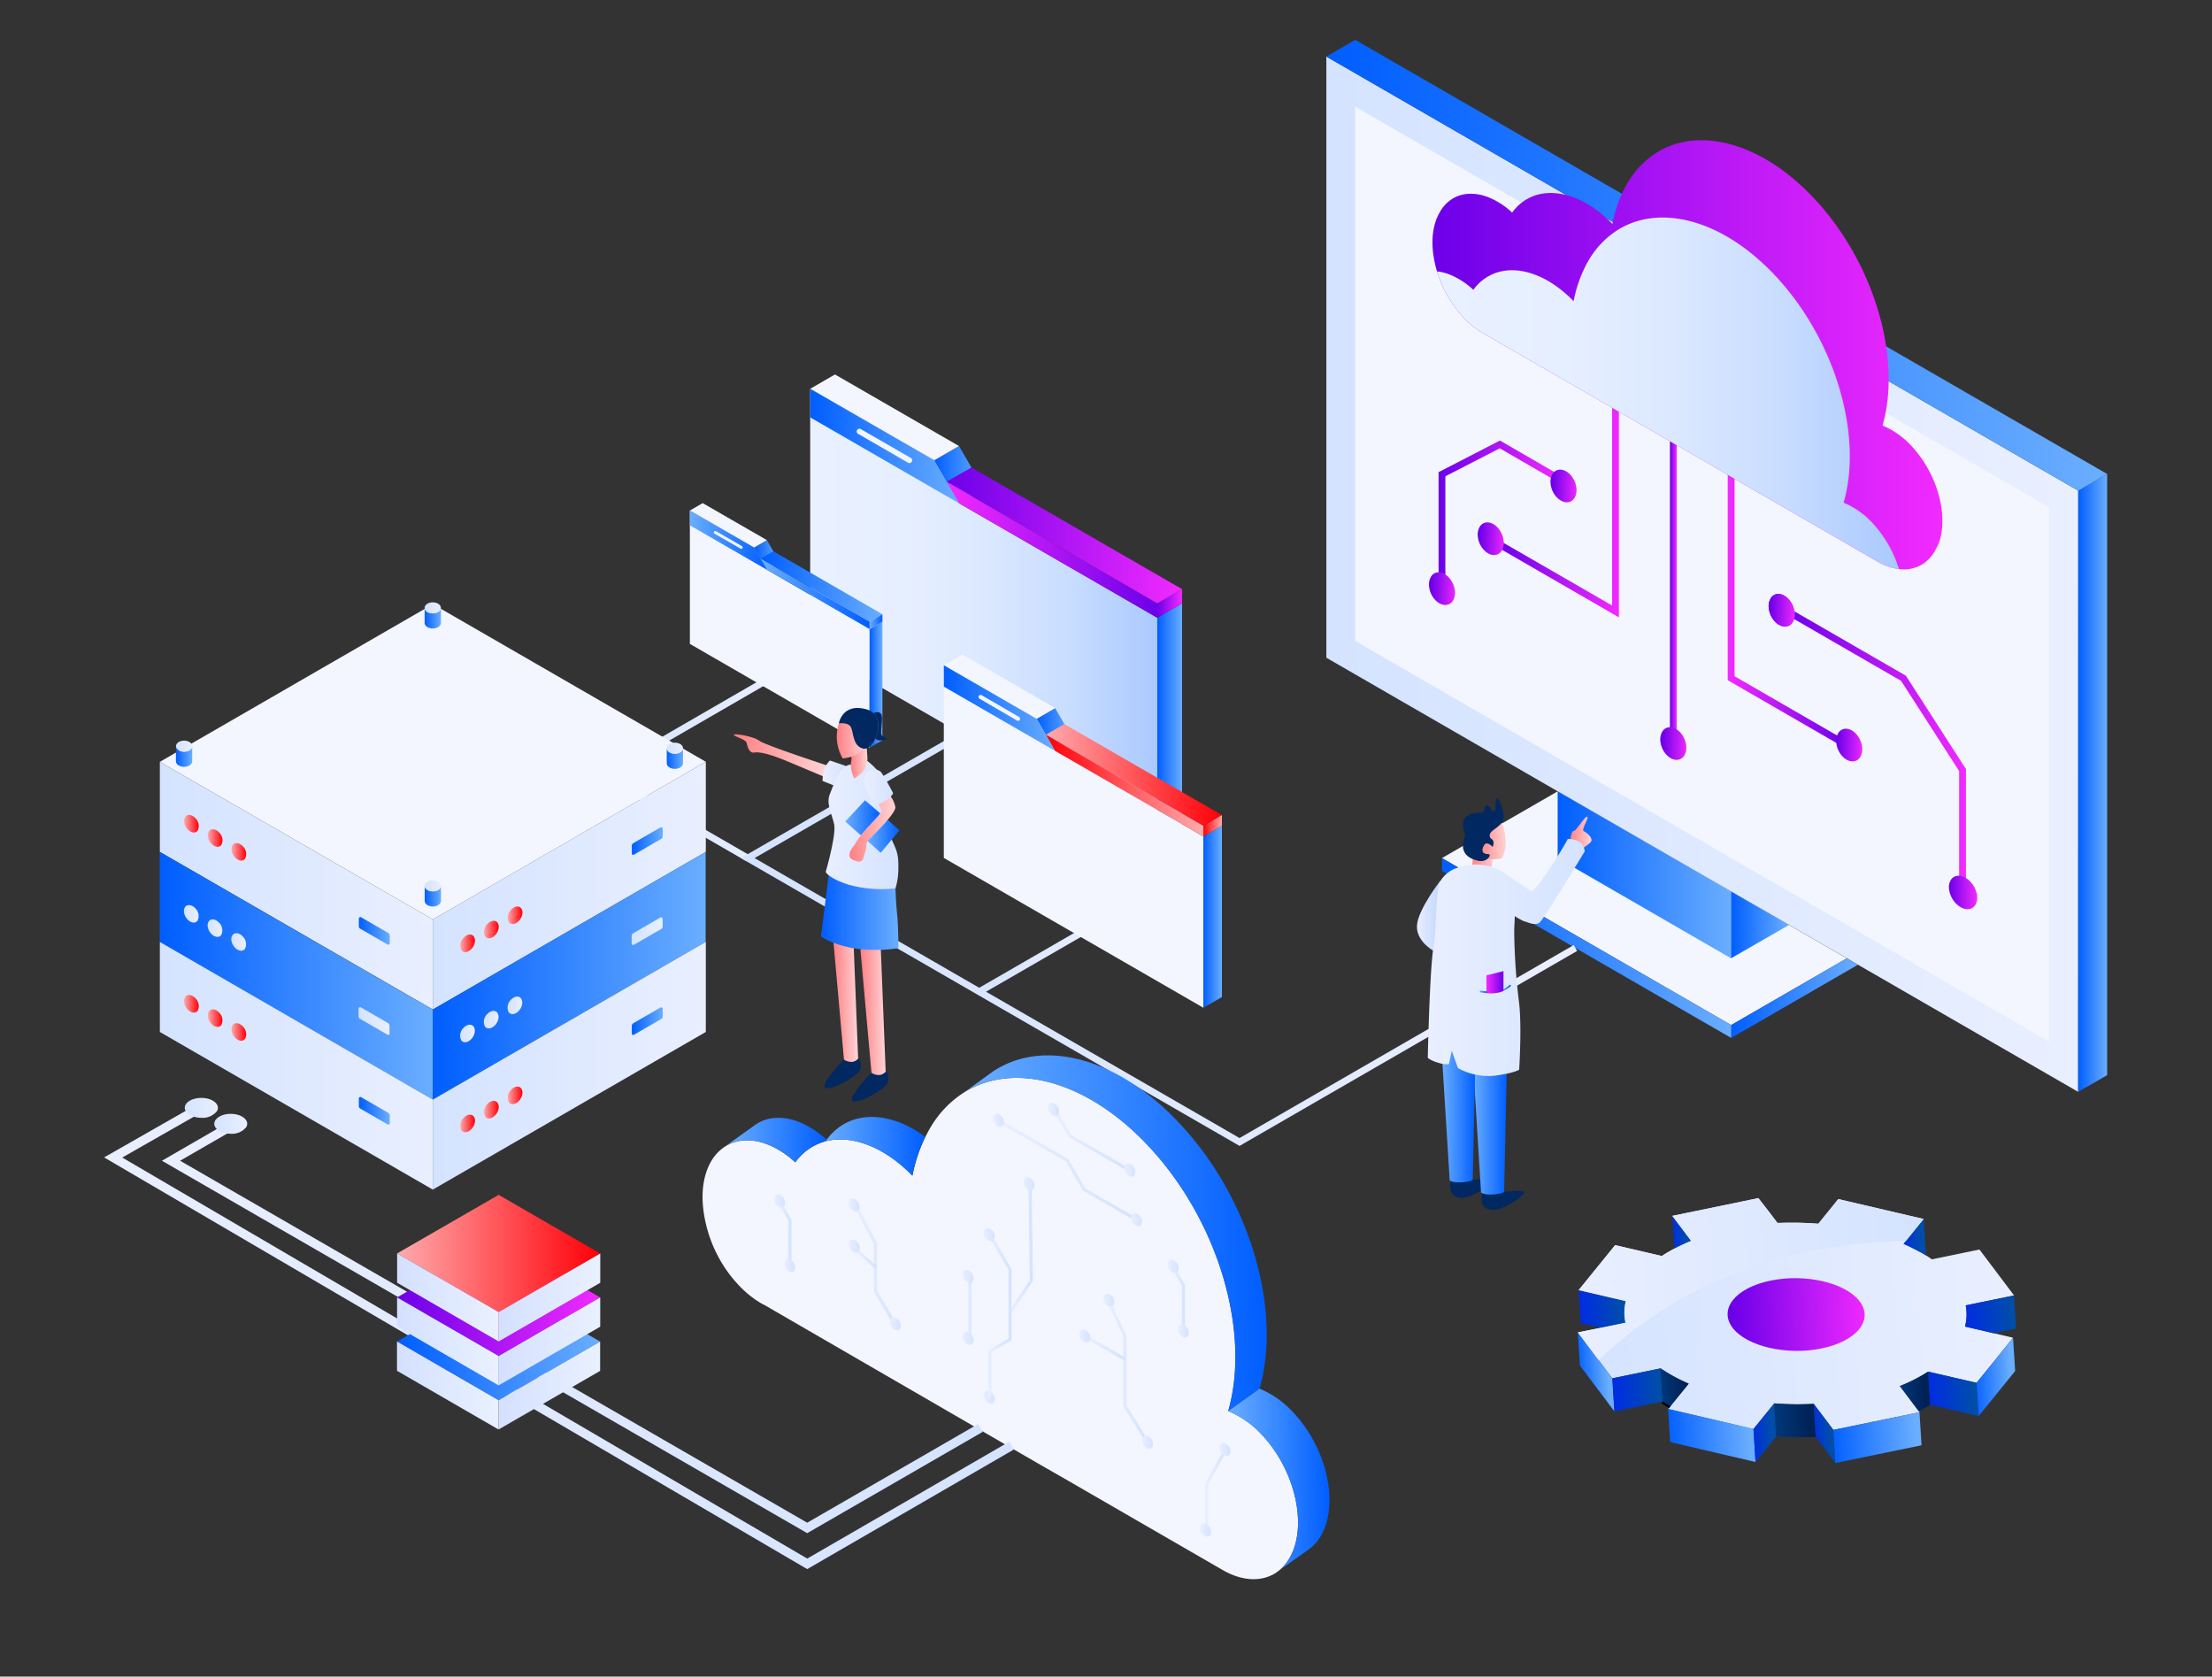 <svg id="Layer_1" data-name="Layer 1" xmlns="http://www.w3.org/2000/svg" xmlns:xlink="http://www.w3.org/1999/xlink" viewBox="0 0 512 388"><rect x="0" y="0" width="512" height="388" fill="#333333" stroke="none"/><defs><filter id="luminosity-noclip" x="170.75" y="-8448" width="219.94" height="32766" filterUnits="userSpaceOnUse" color-interpolation-filters="sRGB"><feFlood flood-color="#fff" result="bg"/><feBlend in="SourceGraphic" in2="bg"/></filter><mask id="mask" x="170.75" y="-8448" width="219.94" height="32766" maskUnits="userSpaceOnUse"><g style="filter:url(#luminosity-noclip)"/></mask><linearGradient id="linear-gradient" x1="123.31" y1="232.87" x2="343.25" y2="232.87" gradientTransform="matrix(-1, 0, 0, 1, 514, 0)" gradientUnits="userSpaceOnUse"><stop offset="0" stop-color="#fff"/><stop offset="0.33" stop-color="#c1c1c1"/><stop offset="0.64" stop-color="#909090"/><stop offset="0.87" stop-color="#717171"/><stop offset="1" stop-color="#666"/></linearGradient><filter id="luminosity-noclip-2" x="321.21" y="-8448" width="42.46" height="32766" filterUnits="userSpaceOnUse" color-interpolation-filters="sRGB"><feFlood flood-color="#fff" result="bg"/><feBlend in="SourceGraphic" in2="bg"/></filter><mask id="mask-2" x="321.21" y="-8448" width="42.46" height="32766" maskUnits="userSpaceOnUse"><g style="filter:url(#luminosity-noclip-2)"/></mask><linearGradient id="linear-gradient-2" x1="149.2" y1="281.18" x2="191.64" y2="281.18" gradientTransform="matrix(-1, 0.01, 0.01, 1, 509.07, -9.15)" gradientUnits="userSpaceOnUse"><stop offset="0" stop-color="#666"/><stop offset="0.06" stop-color="#737373"/><stop offset="0.28" stop-color="#a5a5a5"/><stop offset="0.5" stop-color="#ccc"/><stop offset="0.7" stop-color="#e8e8e8"/><stop offset="0.87" stop-color="#f9f9f9"/><stop offset="1" stop-color="#fff"/></linearGradient><filter id="luminosity-noclip-3" x="349.23" y="-8448" width="3.63" height="32766" filterUnits="userSpaceOnUse" color-interpolation-filters="sRGB"><feFlood flood-color="#fff" result="bg"/><feBlend in="SourceGraphic" in2="bg"/></filter><mask id="mask-3" x="349.23" y="-8448" width="3.63" height="32766" maskUnits="userSpaceOnUse"><g style="filter:url(#luminosity-noclip-3)"/></mask><linearGradient id="linear-gradient-3" x1="-353.37" y1="212.94" x2="-349.74" y2="212.94" gradientTransform="translate(702.6)" xlink:href="#linear-gradient-2"/><filter id="luminosity-noclip-4" x="353.5" y="-8448" width="2.91" height="32766" filterUnits="userSpaceOnUse" color-interpolation-filters="sRGB"><feFlood flood-color="#fff" result="bg"/><feBlend in="SourceGraphic" in2="bg"/></filter><mask id="mask-4" x="353.5" y="-8448" width="2.91" height="32766" maskUnits="userSpaceOnUse"><g style="filter:url(#luminosity-noclip-4)"/></mask><linearGradient id="linear-gradient-4" x1="-349.1" y1="205.7" x2="-346.19" y2="205.7" gradientTransform="translate(702.6)" xlink:href="#linear-gradient-2"/><filter id="luminosity-noclip-5" x="330.47" y="-8448" width="6.27" height="32766" filterUnits="userSpaceOnUse" color-interpolation-filters="sRGB"><feFlood flood-color="#fff" result="bg"/><feBlend in="SourceGraphic" in2="bg"/></filter><mask id="mask-5" x="330.47" y="-8448" width="6.27" height="32766" maskUnits="userSpaceOnUse"><g style="filter:url(#luminosity-noclip-5)"/></mask><linearGradient id="linear-gradient-5" x1="-372.13" y1="224.99" x2="-365.86" y2="224.99" gradientTransform="translate(702.6)" gradientUnits="userSpaceOnUse"><stop offset="0" stop-color="#fff"/><stop offset="0.11" stop-color="#eaeaea"/><stop offset="0.35" stop-color="#b3b3b3"/><stop offset="0.67" stop-color="#5d5d5d"/><stop offset="1"/></linearGradient><filter id="luminosity-noclip-6" x="289.15" y="-8448" width="2.29" height="32766" filterUnits="userSpaceOnUse" color-interpolation-filters="sRGB"><feFlood flood-color="#fff" result="bg"/><feBlend in="SourceGraphic" in2="bg"/></filter><mask id="mask-6" x="289.15" y="-8448" width="2.29" height="32766" maskUnits="userSpaceOnUse"><g style="filter:url(#luminosity-noclip-6)"/></mask><linearGradient id="linear-gradient-6" x1="222.56" y1="144.78" x2="224.85" y2="144.78" gradientTransform="matrix(-1, 0, 0, 1, 514, 0)" xlink:href="#linear-gradient-2"/><filter id="luminosity-noclip-7" x="318.07" y="-8448" width="74.2" height="32766" filterUnits="userSpaceOnUse" color-interpolation-filters="sRGB"><feFlood flood-color="#fff" result="bg"/><feBlend in="SourceGraphic" in2="bg"/></filter><mask id="mask-7" x="318.07" y="-8448" width="74.2" height="32766" maskUnits="userSpaceOnUse"><g style="filter:url(#luminosity-noclip-7)"/></mask><linearGradient id="linear-gradient-7" x1="121.74" y1="321.27" x2="195.93" y2="321.27" gradientTransform="matrix(-1, 0, 0, 1, 514, 0)" gradientUnits="userSpaceOnUse"><stop offset="0" stop-color="#666"/><stop offset="0.12" stop-color="#7f7f7f"/><stop offset="0.42" stop-color="#b6b6b6"/><stop offset="0.67" stop-color="#ddd"/><stop offset="0.88" stop-color="#f6f6f6"/><stop offset="1" stop-color="#fff"/></linearGradient><filter id="luminosity-noclip-8" x="281.83" y="-8448" width="16.95" height="32766" filterUnits="userSpaceOnUse" color-interpolation-filters="sRGB"><feFlood flood-color="#fff" result="bg"/><feBlend in="SourceGraphic" in2="bg"/></filter><mask id="mask-8" x="281.83" y="-8448" width="16.95" height="32766" maskUnits="userSpaceOnUse"><g style="filter:url(#luminosity-noclip-8)"/></mask><linearGradient id="linear-gradient-8" x1="232.17" y1="93.46" x2="215.23" y2="93.46" gradientTransform="matrix(-1, 0, 0, 1, 514, 0)" xlink:href="#linear-gradient-2"/><filter id="luminosity-noclip-9" x="317.79" y="-8448" width="2.29" height="32766" filterUnits="userSpaceOnUse" color-interpolation-filters="sRGB"><feFlood flood-color="#fff" result="bg"/><feBlend in="SourceGraphic" in2="bg"/></filter><mask id="mask-9" x="317.79" y="-8448" width="2.29" height="32766" maskUnits="userSpaceOnUse"><g style="filter:url(#luminosity-noclip-9)"/></mask><linearGradient id="linear-gradient-9" x1="193.92" y1="330.13" x2="196.21" y2="330.13" gradientTransform="matrix(-1, 0, 0, 1, 514, 0)" xlink:href="#linear-gradient-2"/><filter id="luminosity-noclip-10" x="310.46" y="-8448" width="16.95" height="32766" filterUnits="userSpaceOnUse" color-interpolation-filters="sRGB"><feFlood flood-color="#fff" result="bg"/><feBlend in="SourceGraphic" in2="bg"/></filter><mask id="mask-10" x="310.46" y="-8448" width="16.95" height="32766" maskUnits="userSpaceOnUse"><g style="filter:url(#luminosity-noclip-10)"/></mask><linearGradient id="linear-gradient-10" x1="203.54" y1="294.41" x2="186.59" y2="294.41" gradientTransform="matrix(-1, 0, 0, 1, 514, 0)" xlink:href="#linear-gradient-2"/><filter id="luminosity-noclip-11" x="18.33" y="-8448" width="2.29" height="32766" filterUnits="userSpaceOnUse" color-interpolation-filters="sRGB"><feFlood flood-color="#fff" result="bg"/><feBlend in="SourceGraphic" in2="bg"/></filter><mask id="mask-11" x="18.33" y="-8448" width="2.29" height="32766" maskUnits="userSpaceOnUse"><g style="filter:url(#luminosity-noclip-11)"/></mask><linearGradient id="linear-gradient-11" x1="493.38" y1="222.07" x2="495.67" y2="222.07" gradientTransform="matrix(-1, 0, 0, 1, 514, 0)" xlink:href="#linear-gradient-2"/><filter id="luminosity-noclip-12" x="11" y="-8448" width="16.95" height="32766" filterUnits="userSpaceOnUse" color-interpolation-filters="sRGB"><feFlood flood-color="#fff" result="bg"/><feBlend in="SourceGraphic" in2="bg"/></filter><mask id="mask-12" x="11" y="-8448" width="16.95" height="32766" maskUnits="userSpaceOnUse"><g style="filter:url(#luminosity-noclip-12)"/></mask><linearGradient id="linear-gradient-12" x1="503" y1="170.74" x2="486.05" y2="170.74" gradientTransform="matrix(-1, 0, 0, 1, 514, 0)" xlink:href="#linear-gradient-2"/><filter id="luminosity-noclip-13" x="493.38" y="-8448" width="2.29" height="32766" filterUnits="userSpaceOnUse" color-interpolation-filters="sRGB"><feFlood flood-color="#fff" result="bg"/><feBlend in="SourceGraphic" in2="bg"/></filter><mask id="mask-13" x="493.38" y="-8448" width="2.29" height="32766" maskUnits="userSpaceOnUse"><g style="filter:url(#luminosity-noclip-13)"/></mask><linearGradient id="linear-gradient-13" x1="18.33" y1="276.62" x2="20.62" y2="276.62" gradientTransform="matrix(-1, 0, 0, 1, 514, 0)" xlink:href="#linear-gradient-2"/><filter id="luminosity-noclip-14" x="486.05" y="-8448" width="16.95" height="32766" filterUnits="userSpaceOnUse" color-interpolation-filters="sRGB"><feFlood flood-color="#fff" result="bg"/><feBlend in="SourceGraphic" in2="bg"/></filter><mask id="mask-14" x="486.05" y="-8448" width="16.95" height="32766" maskUnits="userSpaceOnUse"><g style="filter:url(#luminosity-noclip-14)"/></mask><linearGradient id="linear-gradient-14" x1="27.95" y1="225.29" x2="11" y2="225.29" gradientTransform="matrix(-1, 0, 0, 1, 514, 0)" xlink:href="#linear-gradient-2"/><filter id="luminosity-noclip-15" x="91.91" y="-8448" width="93.09" height="32766" filterUnits="userSpaceOnUse" color-interpolation-filters="sRGB"><feFlood flood-color="#fff" result="bg"/><feBlend in="SourceGraphic" in2="bg"/></filter><mask id="mask-15" x="91.91" y="-8448" width="93.09" height="32766" maskUnits="userSpaceOnUse"><g style="filter:url(#luminosity-noclip-15)"/></mask><linearGradient id="linear-gradient-15" x1="328.99" y1="245.32" x2="422.09" y2="245.32" xlink:href="#linear-gradient-7"/><filter id="luminosity-noclip-16" x="37" y="-8448" width="63.71" height="32766" filterUnits="userSpaceOnUse" color-interpolation-filters="sRGB"><feFlood flood-color="#fff" result="bg"/><feBlend in="SourceGraphic" in2="bg"/></filter><mask id="mask-16" x="37" y="-8448" width="63.71" height="32766" maskUnits="userSpaceOnUse"><g style="filter:url(#luminosity-noclip-16)"/></mask><linearGradient id="linear-gradient-16" x1="413.29" y1="176.3" x2="477" y2="176.3" gradientTransform="matrix(-1, 0, 0, 1, 514, 0)" gradientUnits="userSpaceOnUse"><stop offset="0" stop-color="#666"/><stop offset="0.08" stop-color="#696969"/><stop offset="0.6" stop-color="#7a7a7a"/><stop offset="1" stop-color="gray"/></linearGradient><filter id="luminosity-noclip-17" x="365.97" y="-8448" width="100.96" height="32766" filterUnits="userSpaceOnUse" color-interpolation-filters="sRGB"><feFlood flood-color="#fff" result="bg"/><feBlend in="SourceGraphic" in2="bg"/></filter><mask id="mask-17" x="365.97" y="-8448" width="100.96" height="32766" maskUnits="userSpaceOnUse"><g style="filter:url(#luminosity-noclip-17)"/></mask><linearGradient id="linear-gradient-17" x1="39.05" y1="325.25" x2="141.11" y2="325.25" gradientTransform="matrix(-0.99, 0.05, 0.06, 1.01, 485.25, -15.5)" xlink:href="#linear-gradient-2"/><filter id="luminosity-noclip-18" x="170.75" y="169.36" width="219.94" height="127.02" filterUnits="userSpaceOnUse" color-interpolation-filters="sRGB"><feFlood flood-color="#fff" result="bg"/><feBlend in="SourceGraphic" in2="bg"/></filter><mask id="mask-18" x="170.75" y="169.36" width="219.94" height="127.02" maskUnits="userSpaceOnUse"><g style="mask:url(#mask);filter:url(#luminosity-noclip-18)"><path d="M386.62,238.49,290.55,294c-5.43,3.14-14.23,3.14-19.67,0L174.82,238.5c-5.43-3.14-5.43-8.23,0-11.36l96-55.42c5.43-3.14,14.24-3.14,19.68,0l96.13,55.42C392,230.27,392,235.35,386.62,238.49Z" style="mix-blend-mode:multiply;fill:url(#linear-gradient)"/></g></mask><linearGradient id="linear-gradient-18" x1="123.31" y1="232.87" x2="343.25" y2="232.87" gradientTransform="matrix(-1, 0, 0, 1, 514, 0)" gradientUnits="userSpaceOnUse"><stop offset="0" stop-color="#e9efff"/><stop offset="0.4" stop-color="#f4f7ff"/><stop offset="1" stop-color="#fff"/></linearGradient><filter id="luminosity-noclip-19" x="318.07" y="299.84" width="74.2" height="42.85" filterUnits="userSpaceOnUse" color-interpolation-filters="sRGB"><feFlood flood-color="#fff" result="bg"/><feBlend in="SourceGraphic" in2="bg"/></filter><mask id="mask-19" x="318.07" y="299.84" width="74.2" height="42.85" maskUnits="userSpaceOnUse"><g style="mask:url(#mask-7);filter:url(#luminosity-noclip-19)"><path d="M390.89,323.16,358.48,341.9a7.32,7.32,0,0,1-6.63,0l-32.41-18.73c-1.83-1.06-1.83-2.78,0-3.83l32.38-18.69a7.34,7.34,0,0,1,6.64,0l32.43,18.7C392.72,320.39,392.72,322.1,390.89,323.16Z" style="mix-blend-mode:multiply;fill:url(#linear-gradient-7)"/></g></mask><linearGradient id="linear-gradient-19" x1="121.74" y1="321.27" x2="195.93" y2="321.27" gradientTransform="matrix(-1, 0, 0, 1, 514, 0)" gradientUnits="userSpaceOnUse"><stop offset="0" stop-color="#fff"/><stop offset="0.48" stop-color="#f2f6ff"/><stop offset="1" stop-color="#e9efff"/></linearGradient><filter id="luminosity-noclip-20" x="91.91" y="218.44" width="93.09" height="53.76" filterUnits="userSpaceOnUse" color-interpolation-filters="sRGB"><feFlood flood-color="#fff" result="bg"/><feBlend in="SourceGraphic" in2="bg"/></filter><mask id="mask-20" x="91.91" y="218.44" width="93.09" height="53.76" maskUnits="userSpaceOnUse"><g style="mask:url(#mask-15);filter:url(#luminosity-noclip-20)"><path d="M183.28,247.7,142.62,271.2a9.19,9.19,0,0,1-8.32,0L93.64,247.7c-2.3-1.33-2.3-3.48,0-4.81l40.63-23.46a9.21,9.21,0,0,1,8.33,0l40.69,23.46C185.58,244.22,185.58,246.37,183.28,247.7Z" style="mix-blend-mode:multiply;fill:url(#linear-gradient-15)"/></g></mask><linearGradient id="linear-gradient-20" x1="328.99" y1="245.32" x2="422.09" y2="245.32" xlink:href="#linear-gradient-19"/><linearGradient id="linear-gradient-21" x1="32.96" y1="132.89" x2="207" y2="132.89" gradientTransform="matrix(-1, 0, 0, 1, 514, 0)" gradientUnits="userSpaceOnUse"><stop offset="0" stop-color="#e9efff"/><stop offset="1" stop-color="#d4e3ff"/></linearGradient><linearGradient id="linear-gradient-22" x1="26.27" y1="181.19" x2="32.98" y2="181.19" gradientTransform="matrix(-1, 0, 0, 1, 514, 0)" gradientUnits="userSpaceOnUse"><stop offset="0" stop-color="#6aaeff"/><stop offset="1" stop-color="#005eff"/></linearGradient><linearGradient id="linear-gradient-23" x1="26.27" y1="61.39" x2="207" y2="61.39" xlink:href="#linear-gradient-22"/><linearGradient id="linear-gradient-24" x1="113.33" y1="202.45" x2="153.46" y2="202.45" xlink:href="#linear-gradient-22"/><linearGradient id="linear-gradient-25" x1="99.89" y1="214.05" x2="113.33" y2="214.05" xlink:href="#linear-gradient-22"/><linearGradient id="linear-gradient-26" x1="83.95" y1="230.99" x2="113.29" y2="230.99" xlink:href="#linear-gradient-22"/><linearGradient id="linear-gradient-27" x1="113.29" y1="219.39" x2="180.23" y2="219.39" xlink:href="#linear-gradient-22"/><linearGradient id="linear-gradient-28" x1="86.12" y1="140.25" x2="114.09" y2="140.25" gradientTransform="matrix(-1, 0, 0, 1, 514, 0)" gradientUnits="userSpaceOnUse"><stop offset="0" stop-color="#6c00e9"/><stop offset="1" stop-color="#f22aff"/></linearGradient><linearGradient id="linear-gradient-29" x1="139.28" y1="117.38" x2="167.24" y2="117.38" gradientTransform="matrix(-1, 0, 0, 1, 514, 0)" gradientUnits="userSpaceOnUse"><stop offset="0" stop-color="#f22aff"/><stop offset="1" stop-color="#6c00e9"/></linearGradient><linearGradient id="linear-gradient-30" x1="125.89" y1="134.89" x2="127.47" y2="134.89" xlink:href="#linear-gradient-29"/><linearGradient id="linear-gradient-31" x1="58.95" y1="172.07" x2="100.61" y2="172.07" xlink:href="#linear-gradient-29"/><linearGradient id="linear-gradient-32" x1="153.06" y1="117.86" x2="181.02" y2="117.86" xlink:href="#linear-gradient-29"/><linearGradient id="linear-gradient-33" x1="64.45" y1="82.13" x2="182.43" y2="82.13" xlink:href="#linear-gradient-29"/><linearGradient id="linear-gradient-34" x1="56.35" y1="206.53" x2="62.89" y2="206.53" xlink:href="#linear-gradient-29"/><linearGradient id="linear-gradient-35" x1="23.55" y1="175.84" x2="30.08" y2="175.84" gradientTransform="matrix(-0.93, 0.03, -0.03, 0.99, 442.89, -32.91)" xlink:href="#linear-gradient-29"/><linearGradient id="linear-gradient-36" x1="5.71" y1="208.05" x2="12.25" y2="208.05" gradientTransform="matrix(-0.93, 0.03, -0.03, 0.99, 442.89, -32.91)" xlink:href="#linear-gradient-29"/><linearGradient id="linear-gradient-37" x1="49.43" y1="206.31" x2="55.97" y2="206.31" gradientTransform="matrix(-0.93, 0.03, -0.03, 0.99, 442.89, -32.91)" xlink:href="#linear-gradient-29"/><linearGradient id="linear-gradient-38" x1="78.72" y1="144.91" x2="85.26" y2="144.91" gradientTransform="matrix(-0.93, 0.03, -0.03, 0.99, 442.89, -32.91)" xlink:href="#linear-gradient-29"/><linearGradient id="linear-gradient-41" x1="96.39" y1="156.74" x2="102.93" y2="156.74" gradientTransform="matrix(-0.93, 0.03, -0.03, 0.99, 442.89, -32.91)" xlink:href="#linear-gradient-29"/><linearGradient id="linear-gradient-42" x1="108.1" y1="168.1" x2="114.64" y2="168.1" gradientTransform="matrix(-0.93, 0.03, -0.03, 0.99, 442.89, -32.91)" xlink:href="#linear-gradient-29"/><linearGradient id="linear-gradient-43" x1="74.44" y1="91.04" x2="181.38" y2="91.04" gradientTransform="matrix(-1, 0, 0, 1, 514, 0)" gradientUnits="userSpaceOnUse"><stop offset="0" stop-color="#aac9ff"/><stop offset="0.05" stop-color="#b0cdff"/><stop offset="0.26" stop-color="#c9ddff"/><stop offset="0.49" stop-color="#dbe8ff"/><stop offset="0.72" stop-color="#e6efff"/><stop offset="1" stop-color="#e9f1ff"/></linearGradient><linearGradient id="linear-gradient-44" x1="260.16" y1="221.8" x2="287.83" y2="221.8" gradientTransform="matrix(-0.87, -0.5, -0.5, 0.87, 588.19, 166.71)" xlink:href="#linear-gradient-21"/><linearGradient id="linear-gradient-45" x1="333.79" y1="177.33" x2="375.92" y2="177.33" xlink:href="#linear-gradient-21"/><linearGradient id="linear-gradient-46" x1="148.95" y1="217.22" x2="342.51" y2="217.22" xlink:href="#linear-gradient-21"/><linearGradient id="linear-gradient-47" x1="246.13" y1="142.97" x2="326.47" y2="142.97" xlink:href="#linear-gradient-43"/><linearGradient id="linear-gradient-48" x1="240.4" y1="167.8" x2="246.13" y2="167.8" xlink:href="#linear-gradient-22"/><linearGradient id="linear-gradient-49" x1="286.29" y1="109.85" x2="297.76" y2="109.85" xlink:href="#linear-gradient-22"/><linearGradient id="linear-gradient-50" x1="240.4" y1="123.93" x2="294.9" y2="123.93" xlink:href="#linear-gradient-29"/><linearGradient id="linear-gradient-51" x1="240.4" y1="139.65" x2="246.14" y2="139.65" xlink:href="#linear-gradient-29"/><linearGradient id="linear-gradient-52" x1="246.14" y1="127.22" x2="294.9" y2="127.22" xlink:href="#linear-gradient-28"/><linearGradient id="linear-gradient-53" x1="292" y1="103.23" x2="326.47" y2="103.23" xlink:href="#linear-gradient-22"/><linearGradient id="linear-gradient-54" x1="231.17" y1="212.16" x2="235.46" y2="212.16" xlink:href="#linear-gradient-22"/><linearGradient id="linear-gradient-55" x1="265.49" y1="168.82" x2="274.08" y2="168.82" xlink:href="#linear-gradient-22"/><linearGradient id="linear-gradient-56" x1="231.17" y1="179.35" x2="271.93" y2="179.35" gradientTransform="matrix(-1, 0, 0, 1, 514, 0)" gradientUnits="userSpaceOnUse"><stop offset="0" stop-color="#ff0007"/><stop offset="1" stop-color="#ffaaac"/></linearGradient><linearGradient id="linear-gradient-57" x1="231.17" y1="191.11" x2="235.46" y2="191.11" gradientTransform="matrix(-1, 0, 0, 1, 514, 0)" gradientUnits="userSpaceOnUse"><stop offset="0" stop-color="#ffaaac"/><stop offset="1" stop-color="#ff0007"/></linearGradient><linearGradient id="linear-gradient-58" x1="235.46" y1="181.81" x2="271.93" y2="181.81" xlink:href="#linear-gradient-57"/><linearGradient id="linear-gradient-59" x1="269.77" y1="163.87" x2="295.55" y2="163.87" xlink:href="#linear-gradient-22"/><linearGradient id="linear-gradient-60" x1="309.75" y1="158.45" x2="312.72" y2="158.45" xlink:href="#linear-gradient-22"/><linearGradient id="linear-gradient-61" x1="333.52" y1="128.44" x2="339.46" y2="128.44" xlink:href="#linear-gradient-22"/><linearGradient id="linear-gradient-62" x1="309.75" y1="135.73" x2="337.97" y2="135.73" xlink:href="#linear-gradient-22"/><linearGradient id="linear-gradient-63" x1="309.75" y1="143.87" x2="312.72" y2="143.87" gradientTransform="matrix(-1, 0, 0, 1, 514, 0)" gradientUnits="userSpaceOnUse"><stop offset="0" stop-color="#005eff"/><stop offset="1" stop-color="#6aaeff"/></linearGradient><linearGradient id="linear-gradient-64" x1="312.72" y1="137.44" x2="337.97" y2="137.44" xlink:href="#linear-gradient-63"/><linearGradient id="linear-gradient-65" x1="336.47" y1="125.01" x2="354.32" y2="125.01" xlink:href="#linear-gradient-63"/><linearGradient id="linear-gradient-66" x1="350.63" y1="204.96" x2="413.82" y2="204.96" xlink:href="#linear-gradient-21"/><linearGradient id="linear-gradient-67" x1="413.82" y1="204.96" x2="477" y2="204.96" xlink:href="#linear-gradient-21"/><linearGradient id="linear-gradient-68" x1="393.08" y1="211.8" x2="396.5" y2="211.8" xlink:href="#linear-gradient-56"/><linearGradient id="linear-gradient-69" x1="398.57" y1="215.11" x2="401.99" y2="215.11" xlink:href="#linear-gradient-56"/><linearGradient id="linear-gradient-70" x1="404.06" y1="218.31" x2="407.47" y2="218.31" xlink:href="#linear-gradient-56"/><linearGradient id="linear-gradient-71" x1="360.6" y1="194.64" x2="367.76" y2="194.64" xlink:href="#linear-gradient-22"/><linearGradient id="linear-gradient-72" x1="467.97" y1="190.62" x2="471.39" y2="190.62" xlink:href="#linear-gradient-56"/><linearGradient id="linear-gradient-73" x1="462.49" y1="193.93" x2="465.9" y2="193.93" xlink:href="#linear-gradient-56"/><linearGradient id="linear-gradient-74" x1="457" y1="197.13" x2="460.42" y2="197.13" xlink:href="#linear-gradient-56"/><linearGradient id="linear-gradient-75" x1="423.78" y1="215.42" x2="430.94" y2="215.42" xlink:href="#linear-gradient-22"/><linearGradient id="linear-gradient-76" x1="355.9" y1="175.54" x2="359.67" y2="175.54" xlink:href="#linear-gradient-22"/><linearGradient id="linear-gradient-77" x1="355.9" y1="173.15" x2="359.67" y2="173.15" xlink:href="#linear-gradient-21"/><linearGradient id="linear-gradient-78" x1="411.94" y1="143.06" x2="415.71" y2="143.06" xlink:href="#linear-gradient-22"/><filter id="luminosity-noclip-21" x="37" y="139.82" width="63.71" height="72.97" filterUnits="userSpaceOnUse" color-interpolation-filters="sRGB"><feFlood flood-color="#fff" result="bg"/><feBlend in="SourceGraphic" in2="bg"/></filter><mask id="mask-21" x="37" y="139.82" width="63.71" height="72.97" maskUnits="userSpaceOnUse"><g style="mask:url(#mask-16);filter:url(#luminosity-noclip-21)"><path d="M100.18,212.78s-11.39-43.08.53-72.66l-.53-.3L37,176.31Z" style="mix-blend-mode:multiply;fill:url(#linear-gradient-16)"/></g></mask><linearGradient id="linear-gradient-79" x1="413.29" y1="176.3" x2="477" y2="176.3" gradientTransform="matrix(-1, 0, 0, 1, 514, 0)" gradientUnits="userSpaceOnUse"><stop offset="0" stop-color="#e9f2ff"/><stop offset="0.28" stop-color="#c7dbff"/><stop offset="0.56" stop-color="#abc8ff"/><stop offset="0.81" stop-color="#9abdff"/><stop offset="1" stop-color="#94b9ff"/></linearGradient><linearGradient id="linear-gradient-80" x1="411.94" y1="140.67" x2="415.71" y2="140.67" xlink:href="#linear-gradient-21"/><linearGradient id="linear-gradient-81" x1="469.51" y1="175.07" x2="473.28" y2="175.07" xlink:href="#linear-gradient-22"/><linearGradient id="linear-gradient-82" x1="469.51" y1="172.68" x2="473.28" y2="172.68" xlink:href="#linear-gradient-21"/><linearGradient id="linear-gradient-83" x1="411.93" y1="207.39" x2="415.7" y2="207.39" xlink:href="#linear-gradient-22"/><linearGradient id="linear-gradient-84" x1="411.93" y1="205" x2="415.7" y2="205" xlink:href="#linear-gradient-21"/><linearGradient id="linear-gradient-85" x1="350.67" y1="225.81" x2="413.85" y2="225.81" xlink:href="#linear-gradient-22"/><linearGradient id="linear-gradient-86" x1="413.85" y1="225.82" x2="477.03" y2="225.82" xlink:href="#linear-gradient-22"/><linearGradient id="linear-gradient-87" x1="393.11" y1="232.65" x2="396.53" y2="232.65" xlink:href="#linear-gradient-21"/><linearGradient id="linear-gradient-88" x1="398.6" y1="235.97" x2="402.02" y2="235.97" xlink:href="#linear-gradient-21"/><linearGradient id="linear-gradient-89" x1="404.09" y1="239.16" x2="407.51" y2="239.16" xlink:href="#linear-gradient-21"/><linearGradient id="linear-gradient-90" x1="360.63" y1="215.49" x2="367.79" y2="215.49" xlink:href="#linear-gradient-21"/><linearGradient id="linear-gradient-91" x1="468.01" y1="211.48" x2="471.43" y2="211.48" xlink:href="#linear-gradient-21"/><linearGradient id="linear-gradient-92" x1="462.52" y1="214.79" x2="465.94" y2="214.79" xlink:href="#linear-gradient-21"/><linearGradient id="linear-gradient-93" x1="457.03" y1="217.98" x2="460.45" y2="217.98" xlink:href="#linear-gradient-21"/><linearGradient id="linear-gradient-94" x1="423.81" y1="236.28" x2="430.98" y2="236.28" xlink:href="#linear-gradient-21"/><linearGradient id="linear-gradient-95" x1="350.63" y1="246.64" x2="413.82" y2="246.64" xlink:href="#linear-gradient-21"/><linearGradient id="linear-gradient-96" x1="413.82" y1="246.64" x2="477" y2="246.64" xlink:href="#linear-gradient-21"/><linearGradient id="linear-gradient-97" x1="393.08" y1="253.48" x2="396.5" y2="253.48" xlink:href="#linear-gradient-56"/><linearGradient id="linear-gradient-98" x1="398.57" y1="256.79" x2="401.99" y2="256.79" xlink:href="#linear-gradient-56"/><linearGradient id="linear-gradient-99" x1="404.06" y1="259.99" x2="407.47" y2="259.99" xlink:href="#linear-gradient-56"/><linearGradient id="linear-gradient-100" x1="360.6" y1="236.32" x2="367.76" y2="236.32" xlink:href="#linear-gradient-22"/><linearGradient id="linear-gradient-101" x1="467.98" y1="232.3" x2="471.39" y2="232.3" xlink:href="#linear-gradient-56"/><linearGradient id="linear-gradient-102" x1="462.49" y1="235.61" x2="465.9" y2="235.61" xlink:href="#linear-gradient-56"/><linearGradient id="linear-gradient-103" x1="457" y1="238.81" x2="460.42" y2="238.81" xlink:href="#linear-gradient-56"/><linearGradient id="linear-gradient-104" x1="423.78" y1="257.1" x2="430.94" y2="257.1" xlink:href="#linear-gradient-22"/><linearGradient id="linear-gradient-105" x1="1456.6" y1="265.27" x2="1479.97" y2="265.27" gradientTransform="translate(-1265.81)" xlink:href="#linear-gradient-22"/><linearGradient id="linear-gradient-106" x1="1433.71" y1="263.84" x2="1457.17" y2="263.84" gradientTransform="translate(-1265.81)" xlink:href="#linear-gradient-22"/><linearGradient id="linear-gradient-107" x1="1489.29" y1="285.39" x2="1559.02" y2="285.39" gradientTransform="translate(-1265.81)" xlink:href="#linear-gradient-22"/><linearGradient id="linear-gradient-108" x1="1550.08" y1="342.44" x2="1573.55" y2="342.44" gradientTransform="translate(-1265.81)" xlink:href="#linear-gradient-22"/><linearGradient id="linear-gradient-109" x1="1497.15" y1="270.77" x2="1528.51" y2="270.77" gradientTransform="translate(-1265.81)" xlink:href="#linear-gradient-21"/><linearGradient id="linear-gradient-110" x1="1509.66" y1="263.9" x2="1527.33" y2="263.9" gradientTransform="translate(-1265.81)" xlink:href="#linear-gradient-21"/><linearGradient id="linear-gradient-111" x1="1521.83" y1="317.23" x2="1531.72" y2="317.23" gradientTransform="translate(-1265.81)" xlink:href="#linear-gradient-21"/><linearGradient id="linear-gradient-112" x1="1516.65" y1="311.84" x2="1526.36" y2="311.84" gradientTransform="translate(-234.77 -1161.82) rotate(60.01)" xlink:href="#linear-gradient-21"/><linearGradient id="linear-gradient-113" x1="1537.16" y1="300.7" x2="1540.11" y2="300.7" gradientTransform="translate(-1265.81)" xlink:href="#linear-gradient-21"/><linearGradient id="linear-gradient-114" x1="1499.28" y1="289.46" x2="1504.89" y2="289.46" gradientTransform="translate(-1265.81)" xlink:href="#linear-gradient-21"/><linearGradient id="linear-gradient-115" x1="1489.87" y1="302.57" x2="1490.61" y2="302.57" gradientTransform="translate(-1265.81)" xlink:href="#linear-gradient-21"/><linearGradient id="linear-gradient-116" x1="1463.48" y1="292.83" x2="1473.46" y2="292.83" gradientTransform="translate(-1265.81)" xlink:href="#linear-gradient-21"/><linearGradient id="linear-gradient-117" x1="1463.56" y1="291.13" x2="1468.71" y2="291.13" gradientTransform="translate(-552.85 -1000.01) rotate(48.51)" xlink:href="#linear-gradient-21"/><linearGradient id="linear-gradient-118" x1="1544.74" y1="344.78" x2="1549.77" y2="344.78" gradientTransform="translate(-1265.81)" xlink:href="#linear-gradient-21"/><linearGradient id="linear-gradient-119" x1="1462.23" y1="278.89" x2="1464.8" y2="278.89" gradientTransform="translate(-1265.81)" xlink:href="#linear-gradient-21"/><linearGradient id="linear-gradient-120" x1="1462.27" y1="288.38" x2="1464.83" y2="288.38" gradientTransform="translate(-1265.81)" xlink:href="#linear-gradient-21"/><linearGradient id="linear-gradient-121" x1="1471.77" y1="306.4" x2="1474.33" y2="306.4" gradientTransform="translate(-1265.81)" xlink:href="#linear-gradient-21"/><linearGradient id="linear-gradient-122" x1="1488.59" y1="295.41" x2="1491.15" y2="295.41" gradientTransform="translate(-1265.81)" xlink:href="#linear-gradient-21"/><linearGradient id="linear-gradient-123" x1="1488.59" y1="309.74" x2="1491.15" y2="309.74" gradientTransform="translate(-1265.81)" xlink:href="#linear-gradient-21"/><linearGradient id="linear-gradient-124" x1="1502.72" y1="273.93" x2="1505.28" y2="273.93" gradientTransform="translate(-1265.81)" xlink:href="#linear-gradient-21"/><linearGradient id="linear-gradient-125" x1="1493.51" y1="323.36" x2="1496.08" y2="323.36" gradientTransform="translate(-1265.81)" xlink:href="#linear-gradient-21"/><linearGradient id="linear-gradient-126" x1="1494.55" y1="304.5" x2="1499.96" y2="304.5" gradientTransform="translate(-1265.81)" xlink:href="#linear-gradient-21"/><linearGradient id="linear-gradient-127" x1="1493.52" y1="285.72" x2="1496.08" y2="285.72" gradientTransform="translate(-1265.81)" xlink:href="#linear-gradient-21"/><linearGradient id="linear-gradient-128" x1="1495.65" y1="259.27" x2="1498.22" y2="259.27" gradientTransform="translate(-1265.81)" xlink:href="#linear-gradient-21"/><linearGradient id="linear-gradient-129" x1="1527.59" y1="282.28" x2="1530.15" y2="282.28" gradientTransform="translate(-1265.81)" xlink:href="#linear-gradient-21"/><linearGradient id="linear-gradient-130" x1="1526.05" y1="270.77" x2="1528.62" y2="270.77" gradientTransform="translate(-1265.81)" xlink:href="#linear-gradient-21"/><linearGradient id="linear-gradient-131" x1="1508.38" y1="256.72" x2="1510.95" y2="256.72" gradientTransform="translate(-1265.81)" xlink:href="#linear-gradient-21"/><linearGradient id="linear-gradient-132" x1="1536.09" y1="293.06" x2="1538.65" y2="293.06" gradientTransform="translate(-1265.81)" xlink:href="#linear-gradient-21"/><linearGradient id="linear-gradient-133" x1="1538.43" y1="307.98" x2="1541" y2="307.98" gradientTransform="translate(-1265.81)" xlink:href="#linear-gradient-21"/><linearGradient id="linear-gradient-134" x1="1521.21" y1="300.88" x2="1523.78" y2="300.88" gradientTransform="translate(-1265.81)" xlink:href="#linear-gradient-21"/><linearGradient id="linear-gradient-135" x1="1515.6" y1="309.14" x2="1518.16" y2="309.14" gradientTransform="translate(-1265.81)" xlink:href="#linear-gradient-21"/><linearGradient id="linear-gradient-136" x1="1530.15" y1="333.74" x2="1532.71" y2="333.74" gradientTransform="translate(-1265.81)" xlink:href="#linear-gradient-21"/><linearGradient id="linear-gradient-137" x1="1548.07" y1="335.45" x2="1550.64" y2="335.45" gradientTransform="translate(-1265.81)" xlink:href="#linear-gradient-21"/><linearGradient id="linear-gradient-138" x1="1543.57" y1="354.11" x2="1546.13" y2="354.11" gradientTransform="translate(-1265.81)" xlink:href="#linear-gradient-21"/><linearGradient id="linear-gradient-139" x1="1446.05" y1="285.57" x2="1449" y2="285.57" gradientTransform="translate(-1265.81)" xlink:href="#linear-gradient-21"/><linearGradient id="linear-gradient-140" x1="1444.98" y1="277.93" x2="1447.55" y2="277.93" gradientTransform="translate(-1265.81)" xlink:href="#linear-gradient-21"/><linearGradient id="linear-gradient-141" x1="1447.33" y1="292.85" x2="1449.89" y2="292.85" gradientTransform="translate(-1265.81)" xlink:href="#linear-gradient-21"/><linearGradient id="linear-gradient-142" x1="476.52" y1="307.4" x2="286.53" y2="307.4" xlink:href="#linear-gradient-21"/><linearGradient id="linear-gradient-143" x1="489.9" y1="309.46" x2="279.33" y2="309.46" xlink:href="#linear-gradient-21"/><linearGradient id="linear-gradient-144" x1="456.74" y1="260.07" x2="464.4" y2="260.07" xlink:href="#linear-gradient-21"/><linearGradient id="linear-gradient-145" x1="463.57" y1="256.37" x2="471.23" y2="256.37" xlink:href="#linear-gradient-21"/><linearGradient id="linear-gradient-146" x1="375.09" y1="310.47" x2="422.11" y2="310.47" xlink:href="#linear-gradient-22"/><linearGradient id="linear-gradient-147" x1="375.09" y1="320.65" x2="398.6" y2="320.65" gradientTransform="matrix(-1, 0, 0, 1, 514, 0)" gradientUnits="userSpaceOnUse"><stop offset="0" stop-color="#e9f1ff"/><stop offset="1" stop-color="#d4e0ff"/></linearGradient><linearGradient id="linear-gradient-148" x1="398.6" y1="320.64" x2="422.11" y2="320.64" xlink:href="#linear-gradient-147"/><linearGradient id="linear-gradient-149" x1="375.07" y1="300.26" x2="422.09" y2="300.26" xlink:href="#linear-gradient-29"/><linearGradient id="linear-gradient-150" x1="375.07" y1="310.44" x2="398.58" y2="310.44" xlink:href="#linear-gradient-147"/><linearGradient id="linear-gradient-151" x1="398.58" y1="310.43" x2="422.09" y2="310.43" xlink:href="#linear-gradient-147"/><linearGradient id="linear-gradient-152" x1="375.06" y1="290.09" x2="422.09" y2="290.09" xlink:href="#linear-gradient-56"/><linearGradient id="linear-gradient-153" x1="375.06" y1="300.26" x2="398.58" y2="300.26" xlink:href="#linear-gradient-147"/><linearGradient id="linear-gradient-154" x1="398.58" y1="300.26" x2="422.09" y2="300.26" xlink:href="#linear-gradient-147"/><filter id="luminosity-noclip-22" x="365.97" y="289.5" width="100.96" height="53.64" filterUnits="userSpaceOnUse" color-interpolation-filters="sRGB"><feFlood flood-color="#fff" result="bg"/><feBlend in="SourceGraphic" in2="bg"/></filter><mask id="mask-22" x="365.97" y="289.5" width="100.96" height="53.64" maskUnits="userSpaceOnUse"><g style="mask:url(#mask-17);filter:url(#luminosity-noclip-22)"><path d="M366,320.57,370.8,327l.23.31,2.94,3.9,11.17-2.3a38.22,38.22,0,0,0,6.5,3.53l-4.27,5.26-.49.61,2.78.65,17,4,4.8-5.91a73.71,73.71,0,0,0,9.14.1l4.54,6,18.37-3.78.75-.15.83-.17-.14-.18-4.4-5.86a39,39,0,0,0,6.55-3.34l11.21,2.61,3.3-4.06,5.15-6.36-4.52-1.05-6.6-1.54a11.2,11.2,0,0,0,.16-4.9l6.6-1.36,4.58-.94-8-10.62-11,2.27c-.43-.31-.88-.6-1.34-.89l-.47-.3c-.59-.36-1.21-.71-1.85-1-.92-.49-1.88-.95-2.88-1.39l.56-.69,4.1-5.06-19.76-4.61-4.62,5.7c-1.2-.09-2.42-.16-3.63-.2q-2.49-.08-5,0l-.85,0-1.23-1.63-.09-.12-.42-.56-2.62-3.49-4,.83-15.93,3.28,4.36,5.8a41.56,41.56,0,0,0-3.88,1.79,32,32,0,0,0-2.89,1.7l-10.81-2.52-8.45,10.42,5.63,1.31,5.27,1.23a11.15,11.15,0,0,0-.07,5l-5.83,1.2Z" style="mix-blend-mode:multiply;fill:url(#linear-gradient-17)"/></g></mask><linearGradient id="linear-gradient-155" x1="39.05" y1="325.25" x2="141.11" y2="325.25" gradientTransform="matrix(-0.99, 0.05, 0.06, 1.01, 485.25, -15.5)" gradientUnits="userSpaceOnUse"><stop offset="0" stop-color="#e9f2ff"/><stop offset="1" stop-color="#e9f1ff"/></linearGradient><linearGradient id="linear-gradient-156" x1="39.05" y1="313.09" x2="141.11" y2="313.09" gradientTransform="matrix(-0.99, 0.05, 0.06, 1.01, 485.25, -15.5)" xlink:href="#linear-gradient-21"/><linearGradient id="linear-gradient-157" x1="75.44" y1="315.07" x2="107.4" y2="315.07" gradientTransform="matrix(-0.99, 0.02, 0.03, 1.01, 497.91, -14.52)" xlink:href="#linear-gradient-29"/><linearGradient id="linear-gradient-158" x1="58.96" y1="297.09" x2="64.01" y2="297.09" gradientTransform="matrix(-0.99, 0.05, 0.06, 1.01, 485.25, -15.5)" gradientUnits="userSpaceOnUse"><stop offset="0" stop-color="#004daa"/><stop offset="1" stop-color="#0029e9"/></linearGradient><linearGradient id="linear-gradient-159" x1="113.39" y1="292.83" x2="117.41" y2="292.83" xlink:href="#linear-gradient-158"/><linearGradient id="linear-gradient-160" x1="129.48" y1="309.39" x2="140.28" y2="309.39" xlink:href="#linear-gradient-158"/><linearGradient id="linear-gradient-161" x1="133.74" y1="323.93" x2="141.11" y2="323.93" gradientTransform="matrix(-0.99, 0.05, 0.06, 1.01, 485.25, -15.5)" xlink:href="#linear-gradient-22"/><linearGradient id="linear-gradient-162" x1="122.36" y1="328.56" x2="133.74" y2="328.56" xlink:href="#linear-gradient-158"/><linearGradient id="linear-gradient-163" x1="116.05" y1="328.32" x2="122.36" y2="328.32" gradientTransform="matrix(-0.99, 0.05, 0.06, 1.01, 485.25, -15.5)" gradientUnits="userSpaceOnUse"><stop offset="0" stop-color="#025"/><stop offset="1" stop-color="#003a7f"/></linearGradient><linearGradient id="linear-gradient-164" x1="101.63" y1="339.93" x2="121.2" y2="339.93" gradientTransform="matrix(-0.99, 0.05, 0.06, 1.01, 485.25, -15.5)" xlink:href="#linear-gradient-22"/><linearGradient id="linear-gradient-165" x1="96.44" y1="339.93" x2="101.63" y2="339.93" xlink:href="#linear-gradient-158"/><linearGradient id="linear-gradient-166" x1="87.26" y1="337.42" x2="96.44" y2="337.42" xlink:href="#linear-gradient-163"/><linearGradient id="linear-gradient-167" x1="83.07" y1="340.83" x2="87.26" y2="340.83" xlink:href="#linear-gradient-158"/><linearGradient id="linear-gradient-168" x1="60.15" y1="332.43" x2="66.95" y2="332.43" xlink:href="#linear-gradient-163"/><linearGradient id="linear-gradient-169" x1="62.76" y1="342.44" x2="83.07" y2="342.44" gradientTransform="matrix(-0.99, 0.05, 0.06, 1.01, 485.25, -15.5)" xlink:href="#linear-gradient-22"/><linearGradient id="linear-gradient-170" x1="49.04" y1="333.34" x2="60.15" y2="333.34" xlink:href="#linear-gradient-158"/><linearGradient id="linear-gradient-171" x1="39.89" y1="329.99" x2="49.04" y2="329.99" gradientTransform="matrix(-0.99, 0.05, 0.06, 1.01, 485.25, -15.5)" xlink:href="#linear-gradient-22"/><linearGradient id="linear-gradient-172" x1="39.06" y1="315.75" x2="50.91" y2="315.75" xlink:href="#linear-gradient-158"/><linearGradient id="linear-gradient-173" x1="58.96" y1="303.65" x2="141.11" y2="303.65" gradientTransform="matrix(-0.99, 0.05, 0.06, 1.01, 485.25, -15.5)" gradientUnits="userSpaceOnUse"><stop offset="0" stop-color="#d4e3ff"/><stop offset="1" stop-color="#e9efff"/></linearGradient><filter id="luminosity-noclip-23" x="321.21" y="263.18" width="42.46" height="22.2" filterUnits="userSpaceOnUse" color-interpolation-filters="sRGB"><feFlood flood-color="#fff" result="bg"/><feBlend in="SourceGraphic" in2="bg"/></filter><mask id="mask-23" x="321.21" y="263.18" width="42.46" height="22.2" maskUnits="userSpaceOnUse"><g style="mask:url(#mask-2);filter:url(#luminosity-noclip-23)"><path d="M322.68,278.22c4.28,5.73,16.59,8.62,27.5,6.44s16.29-8.58,12-14.31-16.59-8.62-27.5-6.44S318.4,272.49,322.68,278.22Z" style="mix-blend-mode:multiply;fill:url(#linear-gradient-2)"/></g></mask><linearGradient id="linear-gradient-174" x1="149.2" y1="281.18" x2="191.64" y2="281.18" gradientTransform="matrix(-1, 0.01, 0.01, 1, 509.07, -9.15)" gradientUnits="userSpaceOnUse"><stop offset="0" stop-color="#e9f2ff"/><stop offset="0.55" stop-color="#daeaff"/><stop offset="1" stop-color="#d4e7ff"/></linearGradient><linearGradient id="linear-gradient-175" x1="-339.35" y1="192.97" x2="-334.24" y2="192.97" gradientTransform="translate(702.6)" gradientUnits="userSpaceOnUse"><stop offset="0" stop-color="#ff7f83"/><stop offset="1" stop-color="#ffd4d5"/></linearGradient><linearGradient id="linear-gradient-176" x1="-361.63" y1="260.23" x2="-353.86" y2="260.23" gradientTransform="translate(702.6)" xlink:href="#linear-gradient-22"/><linearGradient id="linear-gradient-177" x1="-368.86" y1="257.42" x2="-361.1" y2="257.42" gradientTransform="translate(702.6)" xlink:href="#linear-gradient-22"/><linearGradient id="linear-gradient-178" x1="-374.63" y1="211.89" x2="-362.92" y2="211.89" gradientTransform="translate(702.6)" gradientUnits="userSpaceOnUse"><stop offset="0" stop-color="#e9efff"/><stop offset="0.16" stop-color="#dae6ff"/><stop offset="0.48" stop-color="#c0d6ff"/><stop offset="0.77" stop-color="#b0ccff"/><stop offset="1" stop-color="#aac9ff"/></linearGradient><linearGradient id="linear-gradient-179" x1="-362.05" y1="198.57" x2="-356.52" y2="198.57" xlink:href="#linear-gradient-175"/><linearGradient id="linear-gradient-180" x1="-360.62" y1="194.09" x2="-354.07" y2="194.09" xlink:href="#linear-gradient-175"/><linearGradient id="linear-gradient-181" x1="-372.13" y1="221.55" x2="-335.78" y2="221.55" gradientTransform="translate(702.6)" xlink:href="#linear-gradient-21"/><filter id="luminosity-noclip-24" x="349.23" y="210.55" width="3.63" height="4.79" filterUnits="userSpaceOnUse" color-interpolation-filters="sRGB"><feFlood flood-color="#fff" result="bg"/><feBlend in="SourceGraphic" in2="bg"/></filter><mask id="mask-24" x="349.23" y="210.55" width="3.63" height="4.79" maskUnits="userSpaceOnUse"><g style="mask:url(#mask-3);filter:url(#luminosity-noclip-24)"><path d="M352.86,213.22a17.87,17.87,0,0,1-2.25-1.23c0,1.11-.11,2.24-.12,3.35,0,0-2.11-5.1-.87-4.77S351.93,212.76,352.86,213.22Z" style="mix-blend-mode:multiply;fill:url(#linear-gradient-3)"/></g></mask><linearGradient id="linear-gradient-182" x1="-353.37" y1="212.94" x2="-349.74" y2="212.94" gradientTransform="translate(702.6)" gradientUnits="userSpaceOnUse"><stop offset="0" stop-color="#e9f2ff"/><stop offset="0.28" stop-color="#c7dbff"/><stop offset="0.56" stop-color="#abc8ff"/><stop offset="0.81" stop-color="#9abdff"/><stop offset="1" stop-color="#94b9ff"/></linearGradient><filter id="luminosity-noclip-25" x="353.5" y="204.28" width="2.91" height="2.85" filterUnits="userSpaceOnUse" color-interpolation-filters="sRGB"><feFlood flood-color="#fff" result="bg"/><feBlend in="SourceGraphic" in2="bg"/></filter><mask id="mask-25" x="353.5" y="204.28" width="2.91" height="2.85" maskUnits="userSpaceOnUse"><g style="mask:url(#mask-4);filter:url(#luminosity-noclip-25)"><path d="M356.41,204.28c0,.17-.86,2.81-1.77,2.85s-1.15-1.55-1.15-1.55l.69.49C354.57,206.34,355.4,205.55,356.41,204.28Z" style="mix-blend-mode:multiply;fill:url(#linear-gradient-4)"/></g></mask><linearGradient id="linear-gradient-183" x1="-349.1" y1="205.7" x2="-346.19" y2="205.7" xlink:href="#linear-gradient-182"/><filter id="luminosity-noclip-26" x="330.47" y="203.76" width="6.27" height="42.46" filterUnits="userSpaceOnUse" color-interpolation-filters="sRGB"><feFlood flood-color="#fff" result="bg"/><feBlend in="SourceGraphic" in2="bg"/></filter><mask id="mask-26" x="330.47" y="203.76" width="6.27" height="42.46" maskUnits="userSpaceOnUse"><g style="mask:url(#mask-5);filter:url(#luminosity-noclip-26)"><path d="M334,239.67c-2,2,1.33,6.52,1.33,6.52a5.72,5.72,0,0,1-2.4-.31,7.43,7.43,0,0,1-2.49-1.13s.42-20,1.29-25.46a47.07,47.07,0,0,0,.55-5.55,80.58,80.58,0,0,1,.59-8.33,4.91,4.91,0,0,1,.53-1.64h0s-.15,11.2,2.06,12c2.55.92.6,1.81-.75,3.69-1.51,2.1-3.39,13.48-.53,15.22C336.74,236.22,336,237.71,334,239.67Z" style="mix-blend-mode:multiply;fill:url(#linear-gradient-5)"/></g></mask><linearGradient id="linear-gradient-184" x1="-372.13" y1="224.99" x2="-365.86" y2="224.99" gradientTransform="translate(702.6)" gradientUnits="userSpaceOnUse"><stop offset="0" stop-color="#bfccff"/><stop offset="0.54" stop-color="#d4dfff"/><stop offset="1" stop-color="#e9f2ff"/></linearGradient><linearGradient id="linear-gradient-185" x1="-354.81" y1="228.59" x2="-352.88" y2="228.59" gradientTransform="translate(702.6)" xlink:href="#linear-gradient-22"/><linearGradient id="linear-gradient-186" x1="-358.53" y1="227.31" x2="-354.58" y2="227.31" gradientTransform="translate(702.6)" xlink:href="#linear-gradient-29"/><linearGradient id="linear-gradient-187" x1="-360.08" y1="229.53" x2="-358.45" y2="229.53" gradientTransform="translate(702.6)" xlink:href="#linear-gradient-22"/><linearGradient id="linear-gradient-188" x1="82.01" y1="232.99" x2="87.81" y2="232.99" gradientTransform="translate(117.14)" xlink:href="#linear-gradient-175"/><linearGradient id="linear-gradient-189" x1="75.66" y1="229.95" x2="81.45" y2="229.95" gradientTransform="translate(117.14)" xlink:href="#linear-gradient-175"/><linearGradient id="linear-gradient-190" x1="306.06" y1="210.46" x2="323.98" y2="210.46" xlink:href="#linear-gradient-22"/><linearGradient id="linear-gradient-191" x1="52.69" y1="174.94" x2="74.18" y2="174.94" gradientTransform="translate(117.14)" xlink:href="#linear-gradient-175"/><linearGradient id="linear-gradient-192" x1="73.24" y1="178.92" x2="78.7" y2="178.92" gradientTransform="translate(117.14)" xlink:href="#linear-gradient-21"/><linearGradient id="linear-gradient-193" x1="73.98" y1="190.77" x2="90.8" y2="190.77" gradientTransform="translate(117.14)" xlink:href="#linear-gradient-21"/><linearGradient id="linear-gradient-194" x1="79.46" y1="191.28" x2="90.1" y2="191.28" gradientTransform="translate(117.14)" xlink:href="#linear-gradient-175"/><linearGradient id="linear-gradient-195" x1="79.75" y1="175.99" x2="83.65" y2="175.99" gradientTransform="translate(117.14)" xlink:href="#linear-gradient-175"/><linearGradient id="linear-gradient-196" x1="76.54" y1="170.68" x2="83.27" y2="170.68" gradientTransform="translate(117.14)" xlink:href="#linear-gradient-175"/><linearGradient id="linear-gradient-197" x1="82.88" y1="182.17" x2="89.59" y2="182.17" gradientTransform="translate(117.14)" xlink:href="#linear-gradient-21"/><linearGradient id="linear-gradient-198" x1="78.51" y1="189.26" x2="86.58" y2="189.26" gradientTransform="translate(117.14)" xlink:href="#linear-gradient-22"/><linearGradient id="linear-gradient-199" x1="83.66" y1="193.55" x2="91.05" y2="193.55" gradientTransform="translate(117.14)" xlink:href="#linear-gradient-22"/><filter id="luminosity-noclip-27" x="289.15" y="100.16" width="2.29" height="89.24" filterUnits="userSpaceOnUse" color-interpolation-filters="sRGB"><feFlood flood-color="#fff" result="bg"/><feBlend in="SourceGraphic" in2="bg"/></filter><mask id="mask-27" x="289.15" y="100.16" width="2.29" height="89.24" maskUnits="userSpaceOnUse"><g style="mask:url(#mask-6);filter:url(#luminosity-noclip-27)"><path d="M291.44,100.16s-.79,46-1.15,89.24c0,0-.81-69.63-1.15-89.24Z" style="mix-blend-mode:multiply;fill:url(#linear-gradient-6)"/></g></mask><linearGradient id="linear-gradient-200" x1="222.56" y1="144.78" x2="224.85" y2="144.78" gradientTransform="matrix(-1, 0, 0, 1, 514, 0)" xlink:href="#linear-gradient-182"/><filter id="luminosity-noclip-28" x="281.83" y="84.98" width="16.95" height="16.95" filterUnits="userSpaceOnUse" color-interpolation-filters="sRGB"><feFlood flood-color="#fff" result="bg"/><feBlend in="SourceGraphic" in2="bg"/></filter><mask id="mask-28" x="281.83" y="84.98" width="16.95" height="16.95" maskUnits="userSpaceOnUse"><g style="mask:url(#mask-8);filter:url(#luminosity-noclip-28)"><circle cx="290.3" cy="93.46" r="8.47" style="mix-blend-mode:multiply;fill:url(#linear-gradient-8)"/></g></mask><linearGradient id="linear-gradient-201" x1="232.17" y1="93.46" x2="215.23" y2="93.46" gradientTransform="matrix(-1, 0, 0, 1, 514, 0)" xlink:href="#linear-gradient-182"/><filter id="luminosity-noclip-29" x="317.79" y="301.11" width="2.29" height="58.02" filterUnits="userSpaceOnUse" color-interpolation-filters="sRGB"><feFlood flood-color="#fff" result="bg"/><feBlend in="SourceGraphic" in2="bg"/></filter><mask id="mask-29" x="317.79" y="301.11" width="2.29" height="58.02" maskUnits="userSpaceOnUse"><g style="mask:url(#mask-9);filter:url(#luminosity-noclip-29)"><path d="M320.08,301.11s-.79,29.92-1.14,58c0,0-.81-45.27-1.15-58Z" style="mix-blend-mode:multiply;fill:url(#linear-gradient-9)"/></g></mask><linearGradient id="linear-gradient-202" x1="193.92" y1="330.13" x2="196.21" y2="330.13" gradientTransform="matrix(-1, 0, 0, 1, 514, 0)" xlink:href="#linear-gradient-182"/><filter id="luminosity-noclip-30" x="310.46" y="285.93" width="16.95" height="16.95" filterUnits="userSpaceOnUse" color-interpolation-filters="sRGB"><feFlood flood-color="#fff" result="bg"/><feBlend in="SourceGraphic" in2="bg"/></filter><mask id="mask-30" x="310.46" y="285.93" width="16.95" height="16.95" maskUnits="userSpaceOnUse"><g style="mask:url(#mask-10);filter:url(#luminosity-noclip-30)"><circle cx="318.93" cy="294.41" r="8.47" style="mix-blend-mode:multiply;fill:url(#linear-gradient-10)"/></g></mask><linearGradient id="linear-gradient-203" x1="203.54" y1="294.41" x2="186.59" y2="294.41" gradientTransform="matrix(-1, 0, 0, 1, 514, 0)" xlink:href="#linear-gradient-182"/><filter id="luminosity-noclip-31" x="18.33" y="177.45" width="2.29" height="89.24" filterUnits="userSpaceOnUse" color-interpolation-filters="sRGB"><feFlood flood-color="#fff" result="bg"/><feBlend in="SourceGraphic" in2="bg"/></filter><mask id="mask-31" x="18.33" y="177.45" width="2.29" height="89.24" maskUnits="userSpaceOnUse"><g style="mask:url(#mask-11);filter:url(#luminosity-noclip-31)"><path d="M20.62,177.45s-.79,46-1.15,89.24c0,0-.81-69.63-1.15-89.24Z" style="mix-blend-mode:multiply;fill:url(#linear-gradient-11)"/></g></mask><linearGradient id="linear-gradient-204" x1="493.38" y1="222.07" x2="495.67" y2="222.07" gradientTransform="matrix(-1, 0, 0, 1, 514, 0)" xlink:href="#linear-gradient-182"/><filter id="luminosity-noclip-32" x="11" y="162.27" width="16.95" height="16.95" filterUnits="userSpaceOnUse" color-interpolation-filters="sRGB"><feFlood flood-color="#fff" result="bg"/><feBlend in="SourceGraphic" in2="bg"/></filter><mask id="mask-32" x="11" y="162.27" width="16.95" height="16.95" maskUnits="userSpaceOnUse"><g style="mask:url(#mask-12);filter:url(#luminosity-noclip-32)"><circle cx="19.47" cy="170.74" r="8.47" style="mix-blend-mode:multiply;fill:url(#linear-gradient-12)"/></g></mask><linearGradient id="linear-gradient-205" x1="503" y1="170.74" x2="486.05" y2="170.74" gradientTransform="matrix(-1, 0, 0, 1, 514, 0)" xlink:href="#linear-gradient-182"/><filter id="luminosity-noclip-33" x="493.38" y="232" width="2.29" height="89.24" filterUnits="userSpaceOnUse" color-interpolation-filters="sRGB"><feFlood flood-color="#fff" result="bg"/><feBlend in="SourceGraphic" in2="bg"/></filter><mask id="mask-33" x="493.38" y="232" width="2.29" height="89.24" maskUnits="userSpaceOnUse"><g style="mask:url(#mask-13);filter:url(#luminosity-noclip-33)"><path d="M495.67,232s-.79,46-1.15,89.24c0,0-.81-69.63-1.15-89.24Z" style="mix-blend-mode:multiply;fill:url(#linear-gradient-13)"/></g></mask><linearGradient id="linear-gradient-206" x1="18.33" y1="276.62" x2="20.62" y2="276.62" gradientTransform="matrix(-1, 0, 0, 1, 514, 0)" xlink:href="#linear-gradient-182"/><filter id="luminosity-noclip-34" x="486.05" y="216.82" width="16.95" height="16.95" filterUnits="userSpaceOnUse" color-interpolation-filters="sRGB"><feFlood flood-color="#fff" result="bg"/><feBlend in="SourceGraphic" in2="bg"/></filter><mask id="mask-34" x="486.05" y="216.82" width="16.95" height="16.95" maskUnits="userSpaceOnUse"><g style="mask:url(#mask-14);filter:url(#luminosity-noclip-34)"><circle cx="494.53" cy="225.29" r="8.47" style="mix-blend-mode:multiply;fill:url(#linear-gradient-14)"/></g></mask><linearGradient id="linear-gradient-207" x1="27.95" y1="225.29" x2="11" y2="225.29" gradientTransform="matrix(-1, 0, 0, 1, 514, 0)" xlink:href="#linear-gradient-182"/></defs><title>Artboard 1</title><g style="mask:url(#mask-18)"><path d="M386.62,238.49,290.55,294c-5.43,3.14-14.23,3.14-19.67,0L174.82,238.5c-5.43-3.14-5.43-8.23,0-11.36l96-55.42c5.43-3.14,14.24-3.14,19.68,0l96.13,55.42C392,230.27,392,235.35,386.62,238.49Z" style="fill:url(#linear-gradient-18)"/></g><g style="mask:url(#mask-19)"><path d="M390.89,323.16,358.48,341.9a7.32,7.32,0,0,1-6.63,0l-32.41-18.73c-1.83-1.06-1.83-2.78,0-3.83l32.38-18.69a7.34,7.34,0,0,1,6.64,0l32.43,18.7C392.72,320.39,392.72,322.1,390.89,323.16Z" style="fill:url(#linear-gradient-19)"/></g><g style="mask:url(#mask-20)"><path d="M183.28,247.7,142.62,271.2a9.19,9.19,0,0,1-8.32,0L93.64,247.7c-2.3-1.33-2.3-3.48,0-4.81l40.63-23.46a9.21,9.21,0,0,1,8.33,0l40.69,23.46C185.58,244.22,185.58,246.37,183.28,247.7Z" style="fill:url(#linear-gradient-20)"/></g><polygon points="427.46 221.78 400.71 237.22 333.76 198.58 360.54 183.14 427.46 221.78" style="fill:#f3f6ff"/><polygon points="481.04 113.56 307 13.09 307 152.21 481.02 252.68 481.04 113.56" style="fill:url(#linear-gradient-21)"/><polygon points="481.02 252.68 487.73 248.81 487.73 109.69 481.04 113.56 481.02 252.68" style="fill:url(#linear-gradient-22)"/><polygon points="487.73 109.69 313.69 9.22 307 13.09 481.04 113.56 487.73 109.69" style="fill:url(#linear-gradient-23)"/><polygon points="474.33 117.42 474.33 241.08 313.69 148.34 313.69 24.68 474.33 117.42" style="fill:#f3f6ff"/><polygon points="400.67 206.32 400.67 221.77 360.54 198.58 360.54 183.14 400.67 206.32" style="fill:url(#linear-gradient-24)"/><polygon points="400.67 221.77 414.11 214.05 400.67 206.32 400.67 221.77" style="fill:url(#linear-gradient-25)"/><polygon points="400.71 240.2 400.71 237.22 427.46 221.78 430.05 223.26 400.71 240.2" style="fill:url(#linear-gradient-26)"/><polygon points="400.71 240.2 400.71 237.22 333.76 198.58 333.76 201.56 400.71 240.2" style="fill:url(#linear-gradient-27)"/><polygon points="427.09 173.11 427.88 171.74 401.49 156.5 401.49 107.39 399.91 107.39 399.91 157.41 427.09 173.11" style="fill:url(#linear-gradient-28)"/><polygon points="374.72 142.87 374.72 91.89 373.15 91.89 373.15 140.13 347.55 125.36 346.76 126.72 374.72 142.87" style="fill:url(#linear-gradient-29)"/><rect x="386.53" y="99.64" width="1.58" height="70.5" style="fill:url(#linear-gradient-30)"/><polygon points="453.47 203.33 455.05 203.33 455.05 177.98 454.92 177.78 441.15 156.38 414.18 140.81 413.39 142.18 440.03 157.56 453.47 178.44 453.47 203.33" style="fill:url(#linear-gradient-31)"/><polygon points="332.98 133.77 334.55 133.77 334.55 110.23 347.14 103.75 360.15 111.28 360.94 109.91 347.18 101.95 332.98 109.27 332.98 133.77" style="fill:url(#linear-gradient-32)"/><path d="M331.89,59.74a25.33,25.33,0,0,0,.73,3.06,27.31,27.31,0,0,0,2.94,6.49,25.91,25.91,0,0,0,3,4,20.24,20.24,0,0,0,5,4l.07,0,18.26,10.57,2,1.14,34.89,20.21h0L403,111.7l31.15,18,.8.47a12.7,12.7,0,0,0,4.59,1.52,8.22,8.22,0,0,0,5.51-1.15l.63-.45,0,0a8.76,8.76,0,0,0,2.21-2.64,1.47,1.47,0,0,0,.09-.18A11.08,11.08,0,0,0,449,125c1.72-5.93-.38-14.22-5.3-20.33-.35-.44-.73-.87-1.11-1.29a18.84,18.84,0,0,0-6.85-4.89c4.44-15.38-1.73-37.3-15.53-52.24-9.41-10.2-20.24-14.81-29.23-13.61a19.31,19.31,0,0,0-5.19,1.44,18.35,18.35,0,0,0-2.07,1.07h0a20.53,20.53,0,0,0-7.32,7.75c-.23.4-.45.82-.66,1.24a30.53,30.53,0,0,0-2.52,7.69c-5.73-5.92-12.31-8.21-17.47-6.73a10.68,10.68,0,0,0-5.74,4.1,17.75,17.75,0,0,0-5.3-3.47l-.69-.26a10.45,10.45,0,0,0-4.66-.57,7.84,7.84,0,0,0-3.2,1.11h0a8.48,8.48,0,0,0-2.92,3.14C331.58,52,331.21,55.81,331.89,59.74Z" style="fill:url(#linear-gradient-33)"/><path d="M451.6,203.56a3.31,3.31,0,0,0-.44,2.35,5.61,5.61,0,0,0,.8,2.18,5.89,5.89,0,0,0,.7.92c1.54,1.64,3.55,1.86,4.5.5s.47-3.8-1.06-5.44S452.55,202.19,451.6,203.56Z" style="fill:url(#linear-gradient-34)"/><path d="M409.9,138.39a3.54,3.54,0,0,0-.49,2.33,5.4,5.4,0,0,0,.68,2.12,5.27,5.27,0,0,0,.63.88c1.38,1.57,3.26,1.73,4.18.35s.56-3.76-.82-5.33S410.83,137,409.9,138.39Z" style="fill:url(#linear-gradient-35)"/><path d="M425.53,169.58a3.54,3.54,0,0,0-.49,2.33,5.4,5.4,0,0,0,.68,2.12,5.27,5.27,0,0,0,.63.88c1.38,1.57,3.26,1.73,4.18.35s.56-3.76-.82-5.33S426.46,168.2,425.53,169.58Z" style="fill:url(#linear-gradient-36)"/><path d="M384.81,169.23a3.54,3.54,0,0,0-.49,2.33,5.4,5.4,0,0,0,.68,2.12,5.27,5.27,0,0,0,.63.88c1.38,1.57,3.26,1.73,4.18.35s.56-3.76-.82-5.33S385.74,167.85,384.81,169.23Z" style="fill:url(#linear-gradient-37)"/><path d="M359.4,109.62a3.54,3.54,0,0,0-.49,2.33,5.4,5.4,0,0,0,.68,2.12,5.27,5.27,0,0,0,.63.88c1.38,1.57,3.26,1.73,4.18.35s.56-3.76-.82-5.33S360.32,108.25,359.4,109.62Z" style="fill:url(#linear-gradient-38)"/><path d="M409.9,138.39a3.54,3.54,0,0,0-.49,2.33,5.4,5.4,0,0,0,.68,2.12,5.27,5.27,0,0,0,.63.88c1.38,1.57,3.26,1.73,4.18.35s.56-3.76-.82-5.33S410.83,137,409.9,138.39Z" style="fill:url(#linear-gradient-35)"/><path d="M409.9,138.39a3.54,3.54,0,0,0-.49,2.33,5.4,5.4,0,0,0,.68,2.12,5.27,5.27,0,0,0,.63.88c1.38,1.57,3.26,1.73,4.18.35s.56-3.76-.82-5.33S410.83,137,409.9,138.39Z" style="fill:url(#linear-gradient-35)"/><path d="M342.55,121.83a3.54,3.54,0,0,0-.49,2.33,5.4,5.4,0,0,0,.68,2.12,5.27,5.27,0,0,0,.63.88c1.38,1.57,3.26,1.73,4.18.35s.56-3.76-.82-5.33S343.47,120.46,342.55,121.83Z" style="fill:url(#linear-gradient-41)"/><path d="M331.27,133.39a3.54,3.54,0,0,0-.49,2.33,5.4,5.4,0,0,0,.68,2.12,5.27,5.27,0,0,0,.63.88c1.38,1.57,3.26,1.73,4.18.35s.56-3.76-.82-5.33S332.2,132,331.27,133.39Z" style="fill:url(#linear-gradient-42)"/><path d="M332.62,62.81a27.31,27.31,0,0,0,2.94,6.49,25.91,25.91,0,0,0,3,4,20.24,20.24,0,0,0,5,4l.07,0,18.26,10.57,2,1.14,34.89,20.21h0L403,111.7l31.15,18,.8.47a12.7,12.7,0,0,0,4.59,1.52,27.55,27.55,0,0,0-4.85-9.18c-.35-.44-.73-.87-1.11-1.29a18.86,18.86,0,0,0-6.85-4.89C431.2,101,425,79.08,411.23,64.14,401.82,53.94,391,49.33,382,50.53a19,19,0,0,0-7.26,2.5h0a20.51,20.51,0,0,0-7.32,7.74c-.23.41-.45.83-.65,1.25a30.33,30.33,0,0,0-2.53,7.69c-5.73-5.92-12.31-8.22-17.47-6.73a10.7,10.7,0,0,0-5.74,4.1,17.83,17.83,0,0,0-5.3-3.47l-.69-.26A11.43,11.43,0,0,0,332.62,62.81Z" style="fill:url(#linear-gradient-43)"/><rect x="224.48" y="221.01" width="31.05" height="1.58" transform="translate(-78.75 149.72) rotate(-30)" style="fill:url(#linear-gradient-44)"/><polygon points="172.67 199.26 173.46 197.9 141.23 179.29 180.21 156.75 179.42 155.39 138.08 179.29 172.67 199.26" style="fill:url(#linear-gradient-45)"/><polygon points="286.91 265.19 365.05 220.07 364.26 218.71 286.91 263.37 174.65 198.58 223.13 170.62 222.34 169.26 171.49 198.58 286.91 265.19" style="fill:url(#linear-gradient-46)"/><polygon points="267.87 142.96 267.87 195.95 187.53 149.59 187.53 89.98 216.24 106.53 222 116.48 267.87 142.96" style="fill:url(#linear-gradient-47)"/><polygon points="267.87 195.95 273.6 192.64 273.6 139.65 267.87 142.96 267.87 195.95" style="fill:url(#linear-gradient-48)"/><polygon points="227.71 113.16 221.97 103.22 216.24 106.53 222 116.48 227.71 113.16" style="fill:url(#linear-gradient-49)"/><polygon points="221.97 103.22 193.27 86.66 187.53 89.98 216.24 106.53 221.97 103.22" style="fill:#f3f6ff"/><polygon points="224.84 108.19 273.6 136.34 267.86 139.66 219.1 111.48 224.84 108.19" style="fill:url(#linear-gradient-50)"/><polygon points="273.6 136.34 273.6 139.65 267.87 142.96 267.86 139.66 273.6 136.34" style="fill:url(#linear-gradient-51)"/><polygon points="267.86 139.66 267.86 142.96 222 116.48 219.1 111.48 267.86 139.66" style="fill:url(#linear-gradient-52)"/><polygon points="222 116.48 187.56 96.61 187.53 89.98 216.24 106.53 222 116.48" style="fill:url(#linear-gradient-53)"/><path d="M210.5,107.17a.64.64,0,0,0,.32-1.19l-11.5-6.64a.64.64,0,1,0-.64,1.1l11.5,6.64A.63.63,0,0,0,210.5,107.17Z" style="fill:#f3f6ff"/><polygon points="278.54 193.58 278.54 233.22 218.46 198.54 218.46 153.96 239.93 166.34 244.23 173.78 278.54 193.58" style="fill:#f3f6ff"/><polygon points="278.54 233.22 282.83 230.74 282.83 191.11 278.54 193.58 278.54 233.22" style="fill:url(#linear-gradient-54)"/><polygon points="248.51 171.29 244.22 163.86 239.93 166.34 244.23 173.78 248.51 171.29" style="fill:url(#linear-gradient-55)"/><polygon points="244.22 163.86 222.75 151.47 218.46 153.96 239.93 166.34 244.22 163.86" style="fill:#f3f6ff"/><polygon points="246.36 167.57 282.83 188.63 278.54 191.12 242.07 170.04 246.36 167.57" style="fill:url(#linear-gradient-56)"/><polygon points="282.83 188.63 282.83 191.11 278.54 193.58 278.54 191.12 282.83 188.63" style="fill:url(#linear-gradient-57)"/><polygon points="278.54 191.12 278.54 193.58 244.23 173.78 242.07 170.04 278.54 191.12" style="fill:url(#linear-gradient-58)"/><polygon points="244.23 173.78 218.47 158.91 218.46 153.96 239.93 166.34 244.23 173.78" style="fill:url(#linear-gradient-59)"/><path d="M235.64,166.81a.48.48,0,0,0,.24-.89l-8.6-5a.48.48,0,1,0-.48.82l8.6,5A.47.47,0,0,0,235.64,166.81Z" style="fill:#f3f6ff"/><polygon points="201.28 145.59 201.28 173.03 159.68 149.01 159.68 118.15 174.54 126.72 177.53 131.87 201.28 145.59" style="fill:#f3f6ff"/><polygon points="201.28 173.03 204.25 171.31 204.25 143.87 201.28 145.59 201.28 173.03" style="fill:url(#linear-gradient-60)"/><polygon points="180.49 130.15 177.51 125 174.54 126.72 177.53 131.87 180.49 130.15" style="fill:url(#linear-gradient-61)"/><polygon points="177.51 125 162.65 116.43 159.68 118.15 174.54 126.72 177.51 125" style="fill:#f3f6ff"/><polygon points="179 127.58 204.25 142.16 201.28 143.88 176.03 129.28 179 127.58" style="fill:url(#linear-gradient-62)"/><polygon points="204.25 142.16 204.25 143.87 201.28 145.59 201.28 143.88 204.25 142.16" style="fill:url(#linear-gradient-63)"/><polygon points="201.28 143.88 201.28 145.59 177.53 131.87 176.03 129.28 201.28 143.88" style="fill:url(#linear-gradient-64)"/><polygon points="177.53 131.87 159.69 121.58 159.68 118.15 174.54 126.72 177.53 131.87" style="fill:url(#linear-gradient-65)"/><path d="M171.57,127a.33.33,0,0,0,.17-.61l-6-3.44a.33.33,0,1,0-.33.57l6,3.44A.33.33,0,0,0,171.57,127Z" style="fill:#f3f6ff"/><polygon points="37 176.31 100.19 212.78 163.37 176.29 100.72 140.12 100.19 139.82 37 176.31" style="fill:#f3f6ff"/><polygon points="163.37 176.29 163.37 197.14 100.18 233.62 100.18 212.78 163.37 176.29" style="fill:url(#linear-gradient-66)"/><polygon points="100.18 233.62 37 197.14 37 176.31 100.18 212.78 100.18 233.62" style="fill:url(#linear-gradient-67)"/><path d="M120.67,210.25a1.73,1.73,0,0,1,.23,1.23,2.93,2.93,0,0,1-.42,1.14,3.08,3.08,0,0,1-.37.48c-.8.86-1.86,1-2.35.26a2.46,2.46,0,0,1,.56-2.85C119.12,209.65,120.17,209.53,120.67,210.25Z" style="fill:url(#linear-gradient-68)"/><path d="M115.18,213.56a1.73,1.73,0,0,1,.23,1.23,2.93,2.93,0,0,1-.42,1.14,3.08,3.08,0,0,1-.37.48c-.8.86-1.86,1-2.35.26a2.46,2.46,0,0,1,.56-2.85C113.63,213,114.68,212.84,115.18,213.56Z" style="fill:url(#linear-gradient-69)"/><path d="M109.69,216.75a1.73,1.73,0,0,1,.23,1.23,2.93,2.93,0,0,1-.42,1.14,3.08,3.08,0,0,1-.37.48c-.8.86-1.86,1-2.35.26a2.46,2.46,0,0,1,.56-2.85C108.14,216.16,109.19,216,109.69,216.75Z" style="fill:url(#linear-gradient-70)"/><path d="M153.4,191.78v1.8a.63.63,0,0,1-.31.54l-6.37,3.68a.32.32,0,0,1-.48-.28v-1.77a.75.75,0,0,1,.38-.65l6.27-3.62A.35.35,0,0,1,153.4,191.78Z" style="fill:url(#linear-gradient-71)"/><path d="M42.86,189.07a1.73,1.73,0,0,0-.23,1.23,2.93,2.93,0,0,0,.42,1.14,3.08,3.08,0,0,0,.37.48c.8.86,1.86,1,2.35.26a2.46,2.46,0,0,0-.56-2.85C44.41,188.47,43.36,188.35,42.86,189.07Z" style="fill:url(#linear-gradient-72)"/><path d="M48.35,192.38a1.73,1.73,0,0,0-.23,1.23,2.93,2.93,0,0,0,.42,1.14,3.08,3.08,0,0,0,.37.48c.8.86,1.86,1,2.35.26a2.46,2.46,0,0,0-.56-2.85C49.9,191.78,48.85,191.66,48.35,192.38Z" style="fill:url(#linear-gradient-73)"/><path d="M53.84,195.57a1.73,1.73,0,0,0-.23,1.23,2.93,2.93,0,0,0,.42,1.14,3.08,3.08,0,0,0,.37.48c.8.86,1.86,1,2.35.26a2.46,2.46,0,0,0-.56-2.85C55.39,195,54.33,194.86,53.84,195.57Z" style="fill:url(#linear-gradient-74)"/><path d="M83.06,212.57v1.8a.63.63,0,0,0,.31.54l6.37,3.68a.32.32,0,0,0,.48-.28v-1.77a.75.75,0,0,0-.38-.65l-6.27-3.62A.35.35,0,0,0,83.06,212.57Z" style="fill:url(#linear-gradient-75)"/><path d="M154.33,173.15v3.5c0,.71.84,1.28,1.88,1.28s1.89-.57,1.89-1.28v-3.5c0,.71-.84,1.28-1.89,1.28S154.33,173.86,154.33,173.15Z" style="fill:url(#linear-gradient-76)"/><ellipse cx="156.21" cy="173.15" rx="1.88" ry="1.28" style="fill:url(#linear-gradient-77)"/><path d="M98.29,140.67v3.5c0,.71.84,1.28,1.88,1.28s1.89-.57,1.89-1.28v-3.5c0,.71-.84,1.28-1.89,1.28S98.29,141.38,98.29,140.67Z" style="fill:url(#linear-gradient-78)"/><g style="mask:url(#mask-21)"><path d="M100.18,212.78s-11.39-43.08.53-72.66l-.53-.3L37,176.31Z" style="fill:url(#linear-gradient-79)"/></g><ellipse cx="100.17" cy="140.67" rx="1.88" ry="1.28" style="fill:url(#linear-gradient-80)"/><path d="M40.72,172.68v3.5c0,.71.84,1.28,1.88,1.28s1.89-.57,1.89-1.28v-3.5c0,.71-.84,1.28-1.89,1.28S40.72,173.39,40.72,172.68Z" style="fill:url(#linear-gradient-81)"/><ellipse cx="42.61" cy="172.68" rx="1.88" ry="1.28" style="fill:url(#linear-gradient-82)"/><path d="M98.3,205v3.5c0,.71.84,1.28,1.88,1.28s1.89-.57,1.89-1.28V205c0,.71-.84,1.28-1.89,1.28S98.3,205.7,98.3,205Z" style="fill:url(#linear-gradient-83)"/><ellipse cx="100.18" cy="205" rx="1.88" ry="1.28" style="fill:url(#linear-gradient-84)"/><polygon points="163.33 197.15 163.33 217.99 100.15 254.47 100.15 233.64 163.33 197.15" style="fill:url(#linear-gradient-85)"/><polygon points="100.15 254.47 36.97 218 36.97 197.16 100.15 233.64 100.15 254.47" style="fill:url(#linear-gradient-86)"/><path d="M120.63,231.1a1.73,1.73,0,0,1,.23,1.23,2.93,2.93,0,0,1-.42,1.14,3.08,3.08,0,0,1-.37.48c-.8.86-1.86,1-2.35.26a2.46,2.46,0,0,1,.56-2.85C119.08,230.5,120.14,230.39,120.63,231.1Z" style="fill:url(#linear-gradient-87)"/><path d="M115.14,234.41a1.73,1.73,0,0,1,.23,1.23,2.93,2.93,0,0,1-.42,1.14,3.08,3.08,0,0,1-.37.48c-.8.86-1.86,1-2.35.26a2.46,2.46,0,0,1,.56-2.85C113.59,233.81,114.65,233.7,115.14,234.41Z" style="fill:url(#linear-gradient-88)"/><path d="M109.65,237.61a1.73,1.73,0,0,1,.23,1.23,2.93,2.93,0,0,1-.42,1.14,3.08,3.08,0,0,1-.37.48c-.8.86-1.86,1-2.35.26a2.46,2.46,0,0,1,.56-2.85C108.11,237,109.16,236.9,109.65,237.61Z" style="fill:url(#linear-gradient-89)"/><path d="M153.37,212.64v1.8a.63.63,0,0,1-.31.54l-6.37,3.68a.32.32,0,0,1-.48-.28v-1.77a.75.75,0,0,1,.38-.65l6.27-3.62A.35.35,0,0,1,153.37,212.64Z" style="fill:url(#linear-gradient-90)"/><path d="M42.83,209.92a1.73,1.73,0,0,0-.23,1.23,2.93,2.93,0,0,0,.42,1.14,3.08,3.08,0,0,0,.37.48c.8.86,1.86,1,2.35.26a2.46,2.46,0,0,0-.56-2.85C44.38,209.33,43.32,209.21,42.83,209.92Z" style="fill:url(#linear-gradient-91)"/><path d="M48.32,213.23a1.73,1.73,0,0,0-.23,1.23,2.93,2.93,0,0,0,.42,1.14,3.08,3.08,0,0,0,.37.48c.8.86,1.86,1,2.35.26a2.46,2.46,0,0,0-.56-2.85C49.86,212.64,48.81,212.52,48.32,213.23Z" style="fill:url(#linear-gradient-92)"/><path d="M53.8,216.43a1.73,1.73,0,0,0-.23,1.23A2.93,2.93,0,0,0,54,218.8a3.08,3.08,0,0,0,.37.48c.8.86,1.86,1,2.35.26a2.46,2.46,0,0,0-.56-2.85C55.35,215.83,54.3,215.72,53.8,216.43Z" style="fill:url(#linear-gradient-93)"/><path d="M83,233.42v1.8a.63.63,0,0,0,.31.54l6.37,3.68a.32.32,0,0,0,.48-.28v-1.77a.75.75,0,0,0-.38-.65l-6.27-3.62A.35.35,0,0,0,83,233.42Z" style="fill:url(#linear-gradient-94)"/><polygon points="163.37 217.97 163.37 238.82 100.18 275.3 100.18 254.47 163.37 217.97" style="fill:url(#linear-gradient-95)"/><polygon points="100.18 275.3 37 238.82 37 217.99 100.18 254.47 100.18 275.3" style="fill:url(#linear-gradient-96)"/><path d="M120.67,251.93a1.73,1.73,0,0,1,.23,1.23,2.93,2.93,0,0,1-.42,1.14,3.08,3.08,0,0,1-.37.48c-.8.86-1.86,1-2.35.26a2.46,2.46,0,0,1,.56-2.85C119.12,251.33,120.17,251.21,120.67,251.93Z" style="fill:url(#linear-gradient-97)"/><path d="M115.18,255.24a1.73,1.73,0,0,1,.23,1.23,2.93,2.93,0,0,1-.42,1.14,3.08,3.08,0,0,1-.37.48c-.8.86-1.86,1-2.35.26a2.46,2.46,0,0,1,.56-2.85C113.63,254.64,114.68,254.52,115.18,255.24Z" style="fill:url(#linear-gradient-98)"/><path d="M109.69,258.43a1.73,1.73,0,0,1,.23,1.23,2.93,2.93,0,0,1-.42,1.14,3.08,3.08,0,0,1-.37.48c-.8.86-1.86,1-2.35.26a2.46,2.46,0,0,1,.56-2.85C108.14,257.84,109.19,257.72,109.69,258.43Z" style="fill:url(#linear-gradient-99)"/><path d="M153.4,233.46v1.8a.63.63,0,0,1-.31.54l-6.37,3.68a.32.32,0,0,1-.48-.28v-1.77a.75.75,0,0,1,.38-.65l6.27-3.62A.35.35,0,0,1,153.4,233.46Z" style="fill:url(#linear-gradient-100)"/><path d="M42.86,230.75a1.73,1.73,0,0,0-.23,1.23,2.93,2.93,0,0,0,.42,1.14,3.08,3.08,0,0,0,.37.48c.8.86,1.86,1,2.35.26a2.46,2.46,0,0,0-.56-2.85C44.41,230.15,43.36,230,42.86,230.75Z" style="fill:url(#linear-gradient-101)"/><path d="M48.35,234.06a1.73,1.73,0,0,0-.23,1.23,2.93,2.93,0,0,0,.42,1.14,3.08,3.08,0,0,0,.37.48c.8.86,1.86,1,2.35.26a2.46,2.46,0,0,0-.56-2.85C49.9,233.46,48.85,233.34,48.35,234.06Z" style="fill:url(#linear-gradient-102)"/><path d="M53.84,237.26a1.73,1.73,0,0,0-.23,1.23,2.93,2.93,0,0,0,.42,1.14,3.08,3.08,0,0,0,.37.48c.8.86,1.86,1,2.35.26a2.46,2.46,0,0,0-.56-2.85C55.39,236.66,54.33,236.54,53.84,237.26Z" style="fill:url(#linear-gradient-103)"/><path d="M83.06,254.25V256a.63.63,0,0,0,.31.54l6.37,3.68a.32.32,0,0,0,.48-.28v-1.77a.75.75,0,0,0-.38-.65l-6.27-3.62A.35.35,0,0,0,83.06,254.25Z" style="fill:url(#linear-gradient-104)"/><path d="M299.76,357.54a13.42,13.42,0,0,1-1.08,2.67l-.11.21a10.31,10.31,0,0,1-2.59,3.09l0,0-.73.52c-3.23,2.05-7.52,1.88-11.8-.44l-.94-.54L246.08,342l-5-2.86h0l-40.78-23.61L198,314.2l-21.33-12.35-.09,0a23.64,23.64,0,0,1-5.85-4.71,30.33,30.33,0,0,1-3.52-4.64A31.3,31.3,0,0,1,163,281.29c-.8-4.6-.37-9,1.5-12.35a10,10,0,0,1,3.41-3.66h0a9.19,9.19,0,0,1,3.73-1.3,12.23,12.23,0,0,1,5.45.66l.8.3a20.87,20.87,0,0,1,6.2,4.06,12.49,12.49,0,0,1,6.71-4.79c6-1.73,13.72,1,20.41,7.87a35.72,35.72,0,0,1,3-9q.36-.74.76-1.45a24,24,0,0,1,8.55-9.05h0a21.78,21.78,0,0,1,2.42-1.24,22.45,22.45,0,0,1,6.07-1.68c10.51-1.41,23.16,4,34.16,15.9,16.12,17.46,23.33,43.07,18.14,61a22,22,0,0,1,8,5.71q.68.73,1.3,1.51C299.32,340.93,301.77,350.62,299.76,357.54Z" style="fill:#f3f6ff"/><path d="M214.15,263.07a35.72,35.72,0,0,0-3,9c-6.7-6.91-14.38-9.6-20.41-7.87l.57-.4C196.37,256.9,205.59,256.79,214.15,263.07Z" style="fill:url(#linear-gradient-105)"/><path d="M191.36,263.79l-.57.4a12.49,12.49,0,0,0-6.71,4.79,20.87,20.87,0,0,0-6.2-4.06l-.8-.3a12.23,12.23,0,0,0-5.45-.66,9.19,9.19,0,0,0-3.73,1.3l6.4-4.58.77-.55c2.89-1.85,6.63-1.91,10.46-.24A21.15,21.15,0,0,1,191.36,263.79Z" style="fill:url(#linear-gradient-106)"/><path d="M291.54,321.37l-7.28,5.2c5.19-18-2-43.58-18.14-61-11-11.91-23.65-17.31-34.16-15.9a22.45,22.45,0,0,0-6.07,1.68,21.78,21.78,0,0,0-2.42,1.24l5.34-3.89.66-.48c11.54-8.07,29.21-3.79,43.92,12.14C289.52,277.79,296.73,303.4,291.54,321.37Z" style="fill:url(#linear-gradient-107)"/><path d="M305.85,355.23a10.07,10.07,0,0,1-3.16,3.51h0l-6.7,4.77a10.31,10.31,0,0,0,2.59-3.09l.11-.21a13.42,13.42,0,0,0,1.08-2.67c2-6.93-.45-16.62-6.2-23.75q-.62-.78-1.3-1.51a22,22,0,0,0-8-5.71l7.28-5.2a22,22,0,0,1,8,5.72c.45.49.89,1,1.3,1.51C307.45,336.79,309.71,348.35,305.85,355.23Z" style="fill:url(#linear-gradient-108)"/><polygon points="262.33 282.28 250.63 275.51 246.75 268.81 231.34 259.9 231.71 259.27 247.29 268.27 251.16 274.98 262.7 281.64 262.33 282.28" style="fill:url(#linear-gradient-109)"/><polygon points="261.15 271.09 247.31 263.13 243.85 257.08 244.49 256.72 247.85 262.59 261.52 270.45 261.15 271.09" style="fill:url(#linear-gradient-110)"/><polygon points="265.28 333.93 260 325.44 260 309.23 256.02 300.83 256.68 300.52 260.73 309.07 260.73 325.23 265.9 333.55 265.28 333.93" style="fill:url(#linear-gradient-111)"/><rect x="255.33" y="306.45" width="0.73" height="10.79" transform="translate(-142.21 377.42) rotate(-60.01)" style="fill:url(#linear-gradient-112)"/><polygon points="274.29 307.99 273.56 307.99 273.56 297.56 271.34 293.79 271.98 293.42 274.29 297.36 274.29 307.99" style="fill:url(#linear-gradient-113)"/><polygon points="234.08 303.99 233.47 303.58 238.34 296.24 238.08 274.94 238.81 274.93 239.08 296.46 234.08 303.99" style="fill:url(#linear-gradient-114)"/><rect x="224.06" y="295.41" width="0.73" height="14.32" style="fill:url(#linear-gradient-115)"/><polygon points="207.01 306.86 202.28 298.98 202.28 287.88 197.66 279.15 198.31 278.81 203.02 287.7 203.02 298.77 207.64 306.48 207.01 306.86" style="fill:url(#linear-gradient-116)"/><rect x="199.95" y="288.02" width="0.73" height="6.23" transform="translate(-150.47 248.33) rotate(-48.51)" style="fill:url(#linear-gradient-117)"/><polygon points="279.66 354.21 278.93 354.21 278.93 343.33 283.31 335.35 283.95 335.7 279.66 343.51 279.66 354.21" style="fill:url(#linear-gradient-118)"/><path d="M196.61,277.73a1.3,1.3,0,0,0-.17.92,2.2,2.2,0,0,0,.31.85,2.31,2.31,0,0,0,.28.36c.6.64,1.39.73,1.76.19a1.85,1.85,0,0,0-.42-2.13C197.77,277.28,197,277.19,196.61,277.73Z" style="fill:url(#linear-gradient-119)"/><path d="M196.65,287.21a1.3,1.3,0,0,0-.17.92,2.2,2.2,0,0,0,.31.85,2.31,2.31,0,0,0,.28.36c.6.64,1.39.73,1.76.19a1.85,1.85,0,0,0-.42-2.13C197.81,286.77,197,286.68,196.65,287.21Z" style="fill:url(#linear-gradient-120)"/><path d="M206.15,305.23a1.3,1.3,0,0,0-.17.92,2.2,2.2,0,0,0,.31.85,2.31,2.31,0,0,0,.28.36c.6.64,1.39.73,1.76.19a1.85,1.85,0,0,0-.42-2.13C207.31,304.78,206.52,304.69,206.15,305.23Z" style="fill:url(#linear-gradient-121)"/><path d="M223,294.25a1.3,1.3,0,0,0-.17.92,2.2,2.2,0,0,0,.31.85,2.31,2.31,0,0,0,.28.36c.6.64,1.39.73,1.76.19a1.85,1.85,0,0,0-.42-2.13C224.13,293.8,223.34,293.71,223,294.25Z" style="fill:url(#linear-gradient-122)"/><path d="M223,308.57a1.3,1.3,0,0,0-.17.92,2.2,2.2,0,0,0,.31.85,2.31,2.31,0,0,0,.28.36c.6.64,1.39.73,1.76.19a1.85,1.85,0,0,0-.42-2.13C224.13,308.12,223.34,308,223,308.57Z" style="fill:url(#linear-gradient-123)"/><path d="M237.1,272.76a1.3,1.3,0,0,0-.17.92,2.2,2.2,0,0,0,.31.85,2.31,2.31,0,0,0,.28.36c.6.64,1.39.73,1.76.19a1.85,1.85,0,0,0-.42-2.13C238.26,272.32,237.47,272.23,237.1,272.76Z" style="fill:url(#linear-gradient-124)"/><path d="M227.89,322.2a1.3,1.3,0,0,0-.17.92,2.2,2.2,0,0,0,.31.85,2.31,2.31,0,0,0,.28.36c.6.64,1.39.73,1.76.19a1.85,1.85,0,0,0-.42-2.13C229.05,321.75,228.26,321.66,227.89,322.2Z" style="fill:url(#linear-gradient-125)"/><polygon points="229.47 323.48 228.73 323.48 228.73 312.47 233.41 309.77 233.41 293.91 228.78 285.9 229.42 285.53 234.14 293.72 234.14 310.2 229.47 312.89 229.47 323.48" style="fill:url(#linear-gradient-126)"/><path d="M227.9,284.55a1.3,1.3,0,0,0-.17.92,2.2,2.2,0,0,0,.31.85,2.31,2.31,0,0,0,.28.36c.6.64,1.39.73,1.76.19a1.85,1.85,0,0,0-.42-2.13C229.06,284.1,228.27,284,227.9,284.55Z" style="fill:url(#linear-gradient-127)"/><path d="M230,258.1a1.3,1.3,0,0,0-.17.92,2.2,2.2,0,0,0,.31.85,2.31,2.31,0,0,0,.28.36c.6.64,1.39.73,1.76.19a1.85,1.85,0,0,0-.42-2.13C231.19,257.66,230.4,257.57,230,258.1Z" style="fill:url(#linear-gradient-128)"/><path d="M262,281.11a1.3,1.3,0,0,0-.17.92,2.2,2.2,0,0,0,.31.85,2.31,2.31,0,0,0,.28.36c.6.64,1.39.73,1.76.19a1.85,1.85,0,0,0-.42-2.13C263.13,280.66,262.34,280.58,262,281.11Z" style="fill:url(#linear-gradient-129)"/><path d="M260.43,269.61a1.3,1.3,0,0,0-.17.92,2.2,2.2,0,0,0,.31.85,2.31,2.31,0,0,0,.28.36c.6.64,1.39.73,1.76.19a1.85,1.85,0,0,0-.42-2.13C261.59,269.16,260.8,269.07,260.43,269.61Z" style="fill:url(#linear-gradient-130)"/><path d="M242.76,255.55a1.3,1.3,0,0,0-.17.92,2.2,2.2,0,0,0,.31.85,2.31,2.31,0,0,0,.28.36c.6.64,1.39.73,1.76.19a1.85,1.85,0,0,0-.42-2.13C243.92,255.1,243.13,255,242.76,255.55Z" style="fill:url(#linear-gradient-131)"/><path d="M270.47,291.89a1.3,1.3,0,0,0-.17.92,2.2,2.2,0,0,0,.31.85,2.31,2.31,0,0,0,.28.36c.6.64,1.39.73,1.76.19a1.85,1.85,0,0,0-.42-2.13C271.63,291.45,270.84,291.36,270.47,291.89Z" style="fill:url(#linear-gradient-132)"/><path d="M272.81,306.82a1.3,1.3,0,0,0-.17.92,2.2,2.2,0,0,0,.31.85,2.31,2.31,0,0,0,.28.36c.6.64,1.39.73,1.76.19a1.85,1.85,0,0,0-.42-2.13C274,306.37,273.18,306.28,272.81,306.82Z" style="fill:url(#linear-gradient-133)"/><path d="M255.59,299.71a1.3,1.3,0,0,0-.17.92,2.2,2.2,0,0,0,.31.85,2.31,2.31,0,0,0,.28.36c.6.64,1.39.73,1.76.19a1.85,1.85,0,0,0-.42-2.13C256.75,299.27,256,299.18,255.59,299.71Z" style="fill:url(#linear-gradient-134)"/><path d="M250,308a1.3,1.3,0,0,0-.17.92,2.2,2.2,0,0,0,.31.85,2.31,2.31,0,0,0,.28.36c.6.64,1.39.73,1.76.19a1.85,1.85,0,0,0-.42-2.13C251.14,307.52,250.35,307.44,250,308Z" style="fill:url(#linear-gradient-135)"/><path d="M264.52,332.57a1.3,1.3,0,0,0-.17.92,2.2,2.2,0,0,0,.31.85,2.31,2.31,0,0,0,.28.36c.6.64,1.39.73,1.76.19a1.85,1.85,0,0,0-.42-2.13C265.69,332.13,264.9,332,264.52,332.57Z" style="fill:url(#linear-gradient-136)"/><path d="M282.45,334.28a1.3,1.3,0,0,0-.17.92,2.2,2.2,0,0,0,.31.85,2.31,2.31,0,0,0,.28.36c.6.64,1.39.73,1.76.19a1.85,1.85,0,0,0-.42-2.13C283.61,333.84,282.82,333.75,282.45,334.28Z" style="fill:url(#linear-gradient-137)"/><path d="M277.94,352.94a1.3,1.3,0,0,0-.17.92,2.2,2.2,0,0,0,.31.85,2.31,2.31,0,0,0,.28.36c.6.64,1.39.73,1.76.19a1.85,1.85,0,0,0-.42-2.13C279.11,352.5,278.32,352.41,277.94,352.94Z" style="fill:url(#linear-gradient-138)"/><polygon points="183.19 292.85 182.45 292.85 182.45 282.43 180.24 278.66 180.87 278.29 183.19 282.23 183.19 292.85" style="fill:url(#linear-gradient-139)"/><path d="M179.36,276.76a1.3,1.3,0,0,0-.17.92,2.2,2.2,0,0,0,.31.85,2.31,2.31,0,0,0,.28.36c.6.64,1.39.73,1.76.19a1.85,1.85,0,0,0-.42-2.13C180.52,276.31,179.73,276.23,179.36,276.76Z" style="fill:url(#linear-gradient-140)"/><path d="M181.71,291.69a1.3,1.3,0,0,0-.17.92,2.2,2.2,0,0,0,.31.85,2.31,2.31,0,0,0,.28.36c.6.64,1.39.73,1.76.19a1.85,1.85,0,0,0-.42-2.13C182.87,291.24,182.08,291.15,181.71,291.69Z" style="fill:url(#linear-gradient-141)"/><polygon points="186.84 354.81 227.47 331.36 226.41 329.54 186.84 352.39 41.69 268.62 53.5 261.8 52.45 259.98 37.48 268.62 186.84 354.81" style="fill:url(#linear-gradient-142)"/><polygon points="186.84 363.13 234.67 335.45 233.62 333.63 186.85 360.69 28.3 267.88 46.27 257.63 45.22 255.8 24.1 267.85 186.84 363.13" style="fill:url(#linear-gradient-143)"/><path d="M49.6,260.07a1.45,1.45,0,0,0,.1.54c.4,1,1.92,1.77,3.73,1.77A4.21,4.21,0,0,0,57,260.83a1.54,1.54,0,0,0,.11-.22,1.42,1.42,0,0,0,.11-.54c0-1.27-1.71-2.3-3.83-2.3a6.27,6.27,0,0,0-.92.07C50.84,258.08,49.6,259,49.6,260.07Z" style="fill:url(#linear-gradient-144)"/><path d="M42.77,256.37a1.45,1.45,0,0,0,.1.54c.4,1,1.92,1.77,3.73,1.77a4.21,4.21,0,0,0,3.62-1.54,1.54,1.54,0,0,0,.11-.22,1.42,1.42,0,0,0,.11-.54c0-1.27-1.71-2.3-3.83-2.3a6.27,6.27,0,0,0-.92.07C44,254.39,42.77,255.29,42.77,256.37Z" style="fill:url(#linear-gradient-145)"/><polygon points="138.91 310.47 115.4 296.9 91.89 310.46 115.4 324.05 138.91 310.47" style="fill:url(#linear-gradient-146)"/><polygon points="138.91 310.47 138.91 317.25 115.4 330.82 115.4 324.05 138.91 310.47" style="fill:url(#linear-gradient-147)"/><polygon points="115.4 324.05 115.4 330.82 91.89 317.23 91.89 310.46 115.4 324.05" style="fill:url(#linear-gradient-148)"/><polygon points="138.93 300.26 115.42 286.69 91.91 300.25 115.42 313.84 138.93 300.26" style="fill:url(#linear-gradient-149)"/><polygon points="138.93 300.26 138.93 307.03 115.42 320.61 115.42 313.84 138.93 300.26" style="fill:url(#linear-gradient-150)"/><polygon points="115.42 313.84 115.42 320.61 91.91 307.02 91.91 300.25 115.42 313.84" style="fill:url(#linear-gradient-151)"/><polygon points="138.94 290.09 115.42 276.52 91.92 290.07 115.42 303.66 138.94 290.09" style="fill:url(#linear-gradient-152)"/><polygon points="138.94 290.09 138.94 296.86 115.42 310.44 115.42 303.66 138.94 290.09" style="fill:url(#linear-gradient-153)"/><polygon points="115.42 303.66 115.42 310.44 91.92 296.85 91.92 290.07 115.42 303.66" style="fill:url(#linear-gradient-154)"/><g style="mask:url(#mask-22)"><path d="M366,320.57,370.8,327l.23.31,2.94,3.9,11.17-2.3a38.22,38.22,0,0,0,6.5,3.53l-4.27,5.26-.49.61,2.78.65,17,4,4.8-5.91a73.71,73.71,0,0,0,9.14.1l4.54,6,18.37-3.78.75-.15.83-.17-.14-.18-4.4-5.86a39,39,0,0,0,6.55-3.34l11.21,2.61,3.3-4.06,5.15-6.36-4.52-1.05-6.6-1.54a11.2,11.2,0,0,0,.16-4.9l6.6-1.36,4.58-.94-8-10.62-11,2.27c-.43-.31-.88-.6-1.34-.89l-.47-.3c-.59-.36-1.21-.71-1.85-1-.92-.49-1.88-.95-2.88-1.39l.56-.69,4.1-5.06-19.76-4.61-4.62,5.7c-1.2-.09-2.42-.16-3.63-.2q-2.49-.08-5,0l-.85,0-1.23-1.63-.09-.12-.42-.56-2.62-3.49-4,.83-15.93,3.28,4.36,5.8a41.56,41.56,0,0,0-3.88,1.79,32,32,0,0,0-2.89,1.7l-10.81-2.52-8.45,10.42,5.63,1.31,5.27,1.23a11.15,11.15,0,0,0-.07,5l-5.83,1.2Z" style="fill:url(#linear-gradient-155)"/></g><path d="M365.21,308.35l4.82,6.42.23.31,2.94,3.9,11.17-2.3a38.22,38.22,0,0,0,6.5,3.53l-4.27,5.26-.49.61,2.78.65,17,4,4.8-5.91a73.71,73.71,0,0,0,9.14.1l4.54,6,18.37-3.78.75-.15.83-.17-.14-.18-4.4-5.86a39,39,0,0,0,6.55-3.34L457.51,320l3.3-4.06,5.15-6.36-4.52-1.05-6.6-1.54a11.2,11.2,0,0,0,.16-4.9l6.6-1.36,4.58-.94-8-10.62-11,2.27c-.43-.31-.88-.6-1.34-.89l-.47-.3c-.59-.36-1.21-.71-1.85-1-.92-.49-1.88-.95-2.88-1.39l.56-.69,4.1-5.06L425.5,277.5l-4.62,5.7c-1.2-.09-2.42-.16-3.63-.2q-2.49-.08-5,0l-.85,0-1.23-1.63-.09-.12-.42-.56L407,277.27l-4,.83-15.93,3.28,4.36,5.8a41.56,41.56,0,0,0-3.88,1.79,32,32,0,0,0-2.89,1.7l-10.81-2.52-8.45,10.42,5.63,1.31,5.27,1.23a11.15,11.15,0,0,0-.07,5l-5.83,1.2Z" style="fill:url(#linear-gradient-156)"/><path d="M401,307.24c3.26,4.33,12.5,6.49,20.63,4.82s12.09-6.55,8.83-10.88-12.5-6.49-20.63-4.82S397.79,302.9,401,307.24Z" style="fill:url(#linear-gradient-157)"/><path d="M386.61,325.46l-1.75-1.12C385.42,324.72,386,325.09,386.61,325.46Z" style="fill:none;stroke:#000;stroke-miterlimit:10"/><path d="M440.6,287.86q1.5.65,2.88,1.39c.64.34,1.25.69,1.84,1l.47.29-.53-8.48Z" style="fill:url(#linear-gradient-158)"/><path d="M387.09,281.37l.48,7.59a41.5,41.5,0,0,1,3.89-1.79Z" style="fill:url(#linear-gradient-159)"/><path d="M365.42,298.55l.48,7.67,4.52,1.06,5.83-1.2a11.12,11.12,0,0,1,.06-5l-5.27-1.23Z" style="fill:url(#linear-gradient-160)"/><polygon points="365.21 308.35 365.69 316.01 373.68 326.63 373.2 318.97 370.26 315.07 365.21 308.35" style="fill:url(#linear-gradient-161)"/><polygon points="373.2 318.97 373.68 326.63 384.86 324.33 384.38 316.67 373.2 318.97" style="fill:url(#linear-gradient-162)"/><path d="M384.38,316.67l.48,7.67,1.75,1.12,4.27-5.26A38,38,0,0,1,384.38,316.67Z" style="fill:url(#linear-gradient-163)"/><polygon points="386.11 326.06 386.59 333.73 406.35 338.34 405.87 330.67 388.89 326.71 386.11 326.06" style="fill:url(#linear-gradient-164)"/><polygon points="405.87 330.67 406.35 338.34 411.14 332.42 410.66 324.76 405.87 330.67" style="fill:url(#linear-gradient-165)"/><path d="M410.66,324.76l.48,7.66a73.48,73.48,0,0,0,9.14.11l-.48-7.66A74,74,0,0,1,410.66,324.76Z" style="fill:url(#linear-gradient-166)"/><polygon points="419.8 324.86 420.28 332.53 424.82 338.57 424.34 330.91 419.8 324.86" style="fill:url(#linear-gradient-167)"/><path d="M439.74,320.76l4.41,5.86q1.39-.73,2.62-1.53l-.48-7.67A38.46,38.46,0,0,1,439.74,320.76Z" style="fill:url(#linear-gradient-168)"/><polygon points="424.34 330.91 424.82 338.57 444.77 334.47 444.29 326.8 443.45 326.97 442.71 327.13 424.34 330.91" style="fill:url(#linear-gradient-169)"/><polygon points="446.29 317.42 446.77 325.09 457.98 327.71 457.5 320.04 446.29 317.42" style="fill:url(#linear-gradient-170)"/><polygon points="457.5 320.04 457.98 327.71 466.44 317.29 465.95 309.62 460.8 315.98 457.5 320.04" style="fill:url(#linear-gradient-171)"/><path d="M454.83,307l6.6,1.54,5.22-1.07-.48-7.67-4.58.94-6.6,1.36A11.16,11.16,0,0,1,454.83,307Z" style="fill:url(#linear-gradient-172)"/><path d="M365.21,308.35l4.82,6.42c22.33-21.28,49.18-27.16,71.13-27.6l4.1-5.06L425.5,277.5l-4.62,5.7c-1.2-.09-2.42-.16-3.63-.2q-2.49-.08-5,0l-.85,0-1.23-1.63-.09-.12-.42-.56L407,277.27l-4,.83-15.93,3.28,4.36,5.8a41.56,41.56,0,0,0-3.88,1.79,32,32,0,0,0-2.89,1.7l-10.81-2.52-8.45,10.42,5.63,1.31,5.27,1.23a11.15,11.15,0,0,0-.07,5l-5.83,1.2Z" style="fill:url(#linear-gradient-173)"/><g style="mask:url(#mask-23)"><path d="M322.68,278.22c4.28,5.73,16.59,8.62,27.5,6.44s16.29-8.58,12-14.31-16.59-8.62-27.5-6.44S318.4,272.49,322.68,278.22Z" style="fill:url(#linear-gradient-174)"/></g><path d="M363.46,194.49s.21-2.2.8-2.18,2.59-3.49,3.12-3.3-1.47,3-.78,3.35,2.42,1.69,1.5,2.62a15.61,15.61,0,0,1-2.85,2l-2-1Z" style="fill:url(#linear-gradient-175)"/><path d="M343.11,276s-1.21,3.94,2.49,4c2.41.07,7.42-3.36,7.21-4.09s-5.4,0-5.4,0l-2.09-1.05Z" style="fill:#012860"/><path d="M335.87,273.21s-1.21,3.94,2.49,4c2.41.07,7.42-3.36,7.21-4.09s-5.4,0-5.4,0l-2.09-1.05Z" style="fill:#012860"/><path d="M341,246.73l1.81,29.21s.56.68,3.06.47c2-.16,2.29-.59,2.29-.59l.61-28.44-1.6-3.36Z" style="fill:url(#linear-gradient-176)"/><path d="M333.74,243.92l1.81,29.21s.56.68,3.06.47c2-.16,2.29-.59,2.29-.59l.61-28.44-1.6-3.36Z" style="fill:url(#linear-gradient-177)"/><path d="M333.43,203.76s-5.23,6.74-5.45,10.41,3.78,5.85,3.78,5.85,1.69-1.25,1.84-1.38,6.12-10.85,6.07-11S333.43,203.76,333.43,203.76Z" style="fill:url(#linear-gradient-178)"/><path d="M340.94,197.84l-.23,3.72,4.54-.26s.2-3.78.51-4l.31-.27-.36-.58-5.18-.82Z" style="fill:url(#linear-gradient-179)"/><path d="M347.61,190.4a12.58,12.58,0,0,1,.92,4.54,7.41,7.41,0,0,1-.92,3.71s-3.29.71-4.63-.53a2.73,2.73,0,0,1-.95-2.61l.62-2,1.72-4,1.39-.15Z" style="fill:url(#linear-gradient-180)"/><path d="M366.82,197s-9,14.94-10.38,16.42c-.68.74-2.12.37-3.4-.17l-.09,0-.09,0a17.87,17.87,0,0,1-2.25-1.23c0,1.11-.11,2.24-.12,3.35,0,.2,0,.4,0,.59a144.18,144.18,0,0,0,1.14,16.22c.64,5.81,0,15.36,0,15.36s-.87.74-5.54,1.39a14.54,14.54,0,0,1-8.63-1.75l-1.42-4-.67,3.09a5.72,5.72,0,0,1-2.4-.31,7.43,7.43,0,0,1-2.49-1.13s.42-20,1.29-25.46a47.07,47.07,0,0,0,.55-5.55,80.58,80.58,0,0,1,.59-8.33,4.91,4.91,0,0,1,.53-1.64,6.86,6.86,0,0,1,3.84-3,12.18,12.18,0,0,1,10.36.84c.3.18.6.37.89.58l.11.08c.58.39,3.29,2.2,4.86,3.29l.69.49c.38.28,1.21-.51,2.22-1.78h0a107.88,107.88,0,0,0,6.49-10.19,5.67,5.67,0,0,1,2.7.65A3.41,3.41,0,0,1,366.82,197Z" style="fill:url(#linear-gradient-181)"/><g style="mask:url(#mask-24)"><path d="M352.86,213.22a17.87,17.87,0,0,1-2.25-1.23c0,1.11-.11,2.24-.12,3.35,0,0-2.11-5.1-.87-4.77S351.93,212.76,352.86,213.22Z" style="fill:url(#linear-gradient-182)"/></g><g style="mask:url(#mask-25)"><path d="M356.41,204.28c0,.17-.86,2.81-1.77,2.85s-1.15-1.55-1.15-1.55l.69.49C354.57,206.34,355.4,205.55,356.41,204.28Z" style="fill:url(#linear-gradient-183)"/></g><g style="mask:url(#mask-26)"><path d="M334,239.67c-2,2,1.33,6.52,1.33,6.52a5.72,5.72,0,0,1-2.4-.31,7.43,7.43,0,0,1-2.49-1.13s.42-20,1.29-25.46a47.07,47.07,0,0,0,.55-5.55,80.58,80.58,0,0,1,.59-8.33,4.91,4.91,0,0,1,.53-1.64h0s-.15,11.2,2.06,12c2.55.92.6,1.81-.75,3.69-1.51,2.1-3.39,13.48-.53,15.22C336.74,236.22,336,237.71,334,239.67Z" style="fill:url(#linear-gradient-184)"/></g><path d="M348,229.32l-.16-.36a5.37,5.37,0,0,0,1.64-1.1l.29.27A5.7,5.7,0,0,1,348,229.32Z" style="fill:url(#linear-gradient-185)"/><path d="M348,224.74v4.58a6.92,6.92,0,0,1-.87.33,9.31,9.31,0,0,1-3.08.19v-4.13Z" style="fill:url(#linear-gradient-186)"/><path d="M344.12,229.82c-.9-.07-1.57-.18-1.6-.19l.07-.39s.68.12,1.56.18Z" style="fill:url(#linear-gradient-187)"/><path d="M347.25,185.84s1.51,3.17.36,4.57-2.7,1.86-2.79,2.82.59.77.82,1.42a1.86,1.86,0,0,1-.16,1.33s-1.29-1.36-1.89-.49-.62,1.71,0,2,1.18,0,1.22.44-1,1.78-3,1.2-2.89-1.49-3.16-2.85a5.79,5.79,0,0,1,.53-3s-1.39-3.17.3-4.36,2.79-.62,3.59-.92.24-1.36,1-1.57,1.19,1.51,1.78,1.36.05-2,.5-2.82S347.25,185.84,347.25,185.84Z" style="fill:#012860"/><path d="M201.71,248.27s-5.41,5.48-4.41,6.46,8-2.68,8.27-4.48c.24-2-.62-2.23-.62-2.23L203,246.7Z" style="fill:#012860"/><path d="M195.35,245.22s-5.41,5.48-4.41,6.46,8-2.68,8.27-4.48c.24-2-.62-2.23-.62-2.23l-1.93-1.32Z" style="fill:#012860"/><path d="M199.16,219.77l2.55,28.5a3.09,3.09,0,0,0,2,.5A2.24,2.24,0,0,0,205,248l-1.12-28.28-.78-2.56Z" style="fill:url(#linear-gradient-188)"/><path d="M192.8,216.73l2.55,28.5a3.09,3.09,0,0,0,2,.5,2.24,2.24,0,0,0,1.28-.74l-1.12-28.28-.78-2.56Z" style="fill:url(#linear-gradient-189)"/><path d="M207.28,205.56s.07,3.18.37,6,.3,7.86.3,7.86a34.14,34.14,0,0,1-10.58,0c-5.14-1-7.34-2.72-7.34-2.72l1.78-14.23,2.92-1.49Z" style="fill:url(#linear-gradient-190)"/><path d="M191.28,177.09s-14.19-4.65-15.56-5.68-5.68-1.7-5.87-1.39,2.74,1.1,2.94,1.83.54,2.55,1.86,2.3,4.31.67,7.39,1.95,9.09,3.82,9.09,3.82a5.1,5.1,0,0,1,.16-1A11.28,11.28,0,0,0,191.28,177.09Z" style="fill:url(#linear-gradient-191)"/><path d="M195.84,177.27,192.11,176a5.1,5.1,0,0,0-1.37,2.27,8.53,8.53,0,0,0-.35,2.45l2.48,1a13.59,13.59,0,0,0,1.57-.34A38.56,38.56,0,0,0,195.84,177.27Z" style="fill:url(#linear-gradient-192)"/><path d="M200.33,175.79s5.45,3.58,5.17,8.79-.48,6.31.61,9,1.9,3.52,1.83,7a16.36,16.36,0,0,1-.66,5,28.8,28.8,0,0,1-10.69-.79c-4.88-1.54-5.47-3-5.47-3s2.5-8.61,1.95-11.06-1.87-4.73-1-6.93,2.35-6.45,4.59-6.82A12.51,12.51,0,0,0,200.33,175.79Z" style="fill:url(#linear-gradient-193)"/><path d="M207.24,186.78c.08.55-.73,1.7-1.8,3-1.73,2-4.11,4.27-4.51,4.75a1.55,1.55,0,0,0-.12.17c-.49.7-.16,1.33-.47,2.27-.19.59-.4,1.26-.53,1.72a1,1,0,0,1-1.15.7,5.22,5.22,0,0,1-1.15-.35c-2.19-.89.33-3.55.33-3.55a10.22,10.22,0,0,1,1.45-2.13l.51-.62c1.65-2,3.18-3.38,3.92-4.42l0,0c.7-1-.34-2.18-.34-2.18l.89-2.88,1.94,1.12A6,6,0,0,1,207.24,186.78Z" style="fill:url(#linear-gradient-194)"/><path d="M200.63,173.16l.16,2.39a6.68,6.68,0,0,1-.7,2.6,7.76,7.76,0,0,1-2.38,2,7.56,7.56,0,0,1-.78-3.37c.2-1.32.2-1.17.08-1.72a9,9,0,0,1-.07-1.63l2.35-1.69Z" style="fill:url(#linear-gradient-195)"/><path d="M194.16,167.41a10,10,0,0,0,.9,8.11s3.46-.27,4.72-2.29.31-5.78.31-5.78l-2.39-1.62Z" style="fill:url(#linear-gradient-196)"/><path d="M202.64,170.91c-.7,1.5-1.83,2.58-2.87,2.32-2.41-.59-2.17-3.64-2.8-4.91s-2.81-.91-2.81-.91.78-4.72,6.23-3.3a4,4,0,0,1,1.77.93C203.69,166.49,203.5,169,202.64,170.91Z" style="fill:#012860"/><path d="M205.43,170.86s-1.84,1.1-2.79.05c.87-1.88,1.05-4.42-.48-5.87,0,0,1.16-.64,1.77.18s-.29,4.29.16,4.94A1.94,1.94,0,0,0,205.43,170.86Z" style="fill:#012860"/><path d="M204,178.77a2.26,2.26,0,0,0-3.82.95,3.38,3.38,0,0,0,.14,2.34c1,2.31,1.74,4.22,1.74,4.22s.84.22,2.66-.84,2-1.91,2-1.91-1.58-3.06-2.57-4.53Z" style="fill:url(#linear-gradient-197)"/><path d="M203.7,188.28c-.73,1-2.27,2.47-3.92,4.42l-.51.62-3.63-3.2,4.58-4.91,3.49,3Z" style="fill:url(#linear-gradient-198)"/><path d="M208.2,192.15l-4.35,5.2-3-2.69a1.55,1.55,0,0,1,.12-.17c.41-.48,2.78-2.74,4.51-4.75Z" style="fill:url(#linear-gradient-199)"/><g style="mask:url(#mask-27)"><path d="M291.44,100.16s-.79,46-1.15,89.24c0,0-.81-69.63-1.15-89.24Z" style="fill:url(#linear-gradient-200)"/></g><g style="mask:url(#mask-28)"><circle cx="290.3" cy="93.46" r="8.47" style="fill:url(#linear-gradient-201)"/></g><g style="mask:url(#mask-29)"><path d="M320.08,301.11s-.79,29.92-1.14,58c0,0-.81-45.27-1.15-58Z" style="fill:url(#linear-gradient-202)"/></g><g style="mask:url(#mask-30)"><circle cx="318.93" cy="294.41" r="8.47" style="fill:url(#linear-gradient-203)"/></g><g style="mask:url(#mask-31)"><path d="M20.62,177.45s-.79,46-1.15,89.24c0,0-.81-69.63-1.15-89.24Z" style="fill:url(#linear-gradient-204)"/></g><g style="mask:url(#mask-32)"><circle cx="19.47" cy="170.74" r="8.47" style="fill:url(#linear-gradient-205)"/></g><g style="mask:url(#mask-33)"><path d="M495.67,232s-.79,46-1.15,89.24c0,0-.81-69.63-1.15-89.24Z" style="fill:url(#linear-gradient-206)"/></g><g style="mask:url(#mask-34)"><circle cx="494.53" cy="225.29" r="8.47" style="fill:url(#linear-gradient-207)"/></g></svg>